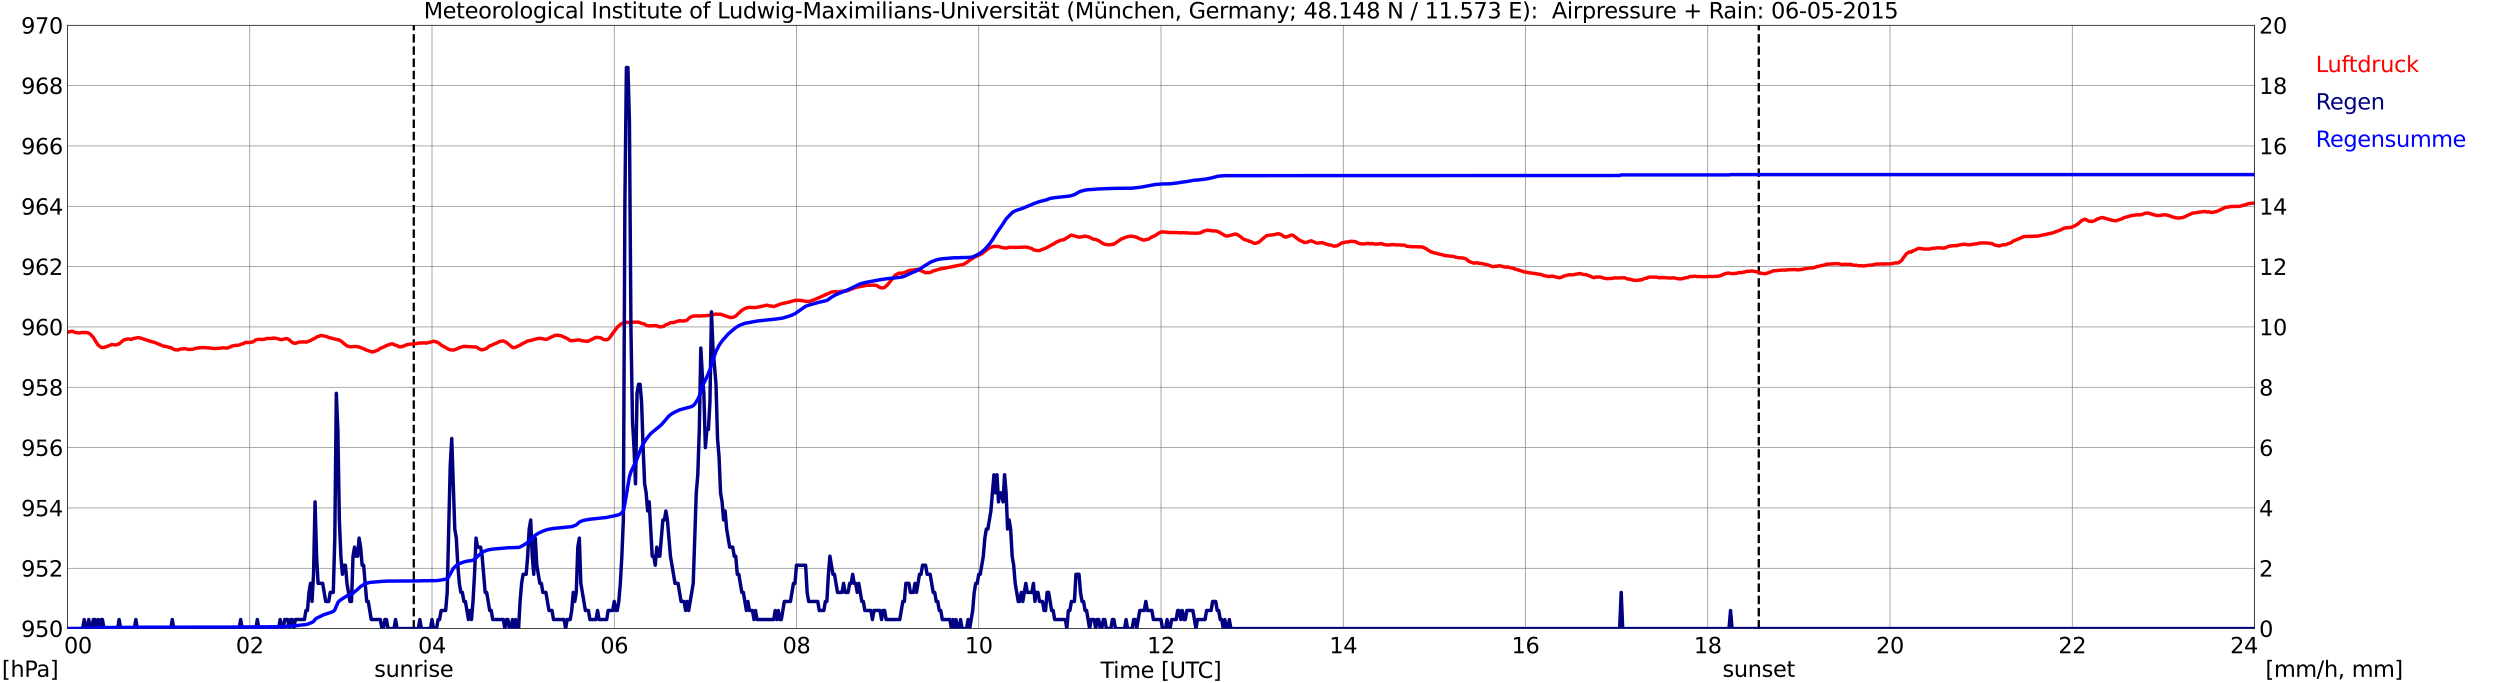 <?xml version="1.0" encoding="utf-8" standalone="no"?>
<!DOCTYPE svg PUBLIC "-//W3C//DTD SVG 1.1//EN"
  "http://www.w3.org/Graphics/SVG/1.1/DTD/svg11.dtd">
<svg xmlns:xlink="http://www.w3.org/1999/xlink" width="1085.4pt" height="296.64pt" viewBox="0 0 1085.4 296.64" xmlns="http://www.w3.org/2000/svg" version="1.1">
 <defs>
  <style type="text/css">*{stroke-linejoin: round; stroke-linecap: butt}</style>
 </defs>
 <g id="figure_1">
  <g id="patch_1">
   <path d="M 0 296.64 
L 1085.4 296.64 
L 1085.4 0 
L 0 0 
z
" style="fill: #ffffff"/>
  </g>
  <g id="axes_1">
   <g id="patch_2">
    <path d="M 29.306 272.909 
L 978.814 272.909 
L 978.814 10.976 
L 29.306 10.976 
z
" style="fill: #ffffff"/>
   </g>
   <g id="patch_3">
    <path d="M 978.814 272.909 
L 978.814 272.909 
L 978.814 10.976 
L 978.814 10.976 
z
" clip-path="url(#p87319e7f84)" style="fill: #d3d3d3; opacity: 0.25; stroke: #d3d3d3; stroke-linejoin: miter"/>
   </g>
   <g id="matplotlib.axis_1">
    <g id="xtick_1">
     <g id="line2d_1">
      <path d="M 29.306 272.909 
L 29.306 10.976 
" clip-path="url(#p87319e7f84)" style="fill: none; stroke: #808080; stroke-width: 0.3; stroke-linecap: square"/>
     </g>
     <g id="line2d_2"/>
     <g id="text_1">
      <!--    00 -->
      <g transform="translate(18.733 283.627) scale(0.095 -0.095)">
       <defs>
        <path id="DejaVuSans-20" transform="scale(0.016)"/>
        <path id="DejaVuSans-30" d="M 2034 4250 
Q 1547 4250 1301 3770 
Q 1056 3291 1056 2328 
Q 1056 1369 1301 889 
Q 1547 409 2034 409 
Q 2525 409 2770 889 
Q 3016 1369 3016 2328 
Q 3016 3291 2770 3770 
Q 2525 4250 2034 4250 
z
M 2034 4750 
Q 2819 4750 3233 4129 
Q 3647 3509 3647 2328 
Q 3647 1150 3233 529 
Q 2819 -91 2034 -91 
Q 1250 -91 836 529 
Q 422 1150 422 2328 
Q 422 3509 836 4129 
Q 1250 4750 2034 4750 
z
" transform="scale(0.016)"/>
       </defs>
       <use xlink:href="#DejaVuSans-20"/>
       <use xlink:href="#DejaVuSans-20" transform="translate(31.787 0)"/>
       <use xlink:href="#DejaVuSans-20" transform="translate(63.574 0)"/>
       <use xlink:href="#DejaVuSans-30" transform="translate(95.361 0)"/>
       <use xlink:href="#DejaVuSans-30" transform="translate(158.984 0)"/>
      </g>
     </g>
    </g>
    <g id="xtick_2">
     <g id="line2d_3">
      <path d="M 108.431 272.909 
L 108.431 10.976 
" clip-path="url(#p87319e7f84)" style="fill: none; stroke: #808080; stroke-width: 0.3; stroke-linecap: square"/>
     </g>
     <g id="line2d_4"/>
     <g id="text_2">
      <!-- 02 -->
      <g transform="translate(102.387 283.627) scale(0.095 -0.095)">
       <defs>
        <path id="DejaVuSans-32" d="M 1228 531 
L 3431 531 
L 3431 0 
L 469 0 
L 469 531 
Q 828 903 1448 1529 
Q 2069 2156 2228 2338 
Q 2531 2678 2651 2914 
Q 2772 3150 2772 3378 
Q 2772 3750 2511 3984 
Q 2250 4219 1831 4219 
Q 1534 4219 1204 4116 
Q 875 4013 500 3803 
L 500 4441 
Q 881 4594 1212 4672 
Q 1544 4750 1819 4750 
Q 2544 4750 2975 4387 
Q 3406 4025 3406 3419 
Q 3406 3131 3298 2873 
Q 3191 2616 2906 2266 
Q 2828 2175 2409 1742 
Q 1991 1309 1228 531 
z
" transform="scale(0.016)"/>
       </defs>
       <use xlink:href="#DejaVuSans-30"/>
       <use xlink:href="#DejaVuSans-32" transform="translate(63.623 0)"/>
      </g>
     </g>
    </g>
    <g id="xtick_3">
     <g id="line2d_5">
      <path d="M 187.557 272.909 
L 187.557 10.976 
" clip-path="url(#p87319e7f84)" style="fill: none; stroke: #808080; stroke-width: 0.3; stroke-linecap: square"/>
     </g>
     <g id="line2d_6"/>
     <g id="text_3">
      <!-- 04 -->
      <g transform="translate(181.513 283.627) scale(0.095 -0.095)">
       <defs>
        <path id="DejaVuSans-34" d="M 2419 4116 
L 825 1625 
L 2419 1625 
L 2419 4116 
z
M 2253 4666 
L 3047 4666 
L 3047 1625 
L 3713 1625 
L 3713 1100 
L 3047 1100 
L 3047 0 
L 2419 0 
L 2419 1100 
L 313 1100 
L 313 1709 
L 2253 4666 
z
" transform="scale(0.016)"/>
       </defs>
       <use xlink:href="#DejaVuSans-30"/>
       <use xlink:href="#DejaVuSans-34" transform="translate(63.623 0)"/>
      </g>
     </g>
    </g>
    <g id="xtick_4">
     <g id="line2d_7">
      <path d="M 266.683 272.909 
L 266.683 10.976 
" clip-path="url(#p87319e7f84)" style="fill: none; stroke: #808080; stroke-width: 0.3; stroke-linecap: square"/>
     </g>
     <g id="line2d_8"/>
     <g id="text_4">
      <!-- 06 -->
      <g transform="translate(260.638 283.627) scale(0.095 -0.095)">
       <defs>
        <path id="DejaVuSans-36" d="M 2113 2584 
Q 1688 2584 1439 2293 
Q 1191 2003 1191 1497 
Q 1191 994 1439 701 
Q 1688 409 2113 409 
Q 2538 409 2786 701 
Q 3034 994 3034 1497 
Q 3034 2003 2786 2293 
Q 2538 2584 2113 2584 
z
M 3366 4563 
L 3366 3988 
Q 3128 4100 2886 4159 
Q 2644 4219 2406 4219 
Q 1781 4219 1451 3797 
Q 1122 3375 1075 2522 
Q 1259 2794 1537 2939 
Q 1816 3084 2150 3084 
Q 2853 3084 3261 2657 
Q 3669 2231 3669 1497 
Q 3669 778 3244 343 
Q 2819 -91 2113 -91 
Q 1303 -91 875 529 
Q 447 1150 447 2328 
Q 447 3434 972 4092 
Q 1497 4750 2381 4750 
Q 2619 4750 2861 4703 
Q 3103 4656 3366 4563 
z
" transform="scale(0.016)"/>
       </defs>
       <use xlink:href="#DejaVuSans-30"/>
       <use xlink:href="#DejaVuSans-36" transform="translate(63.623 0)"/>
      </g>
     </g>
    </g>
    <g id="xtick_5">
     <g id="line2d_9">
      <path d="M 345.808 272.909 
L 345.808 10.976 
" clip-path="url(#p87319e7f84)" style="fill: none; stroke: #808080; stroke-width: 0.3; stroke-linecap: square"/>
     </g>
     <g id="line2d_10"/>
     <g id="text_5">
      <!-- 08 -->
      <g transform="translate(339.764 283.627) scale(0.095 -0.095)">
       <defs>
        <path id="DejaVuSans-38" d="M 2034 2216 
Q 1584 2216 1326 1975 
Q 1069 1734 1069 1313 
Q 1069 891 1326 650 
Q 1584 409 2034 409 
Q 2484 409 2743 651 
Q 3003 894 3003 1313 
Q 3003 1734 2745 1975 
Q 2488 2216 2034 2216 
z
M 1403 2484 
Q 997 2584 770 2862 
Q 544 3141 544 3541 
Q 544 4100 942 4425 
Q 1341 4750 2034 4750 
Q 2731 4750 3128 4425 
Q 3525 4100 3525 3541 
Q 3525 3141 3298 2862 
Q 3072 2584 2669 2484 
Q 3125 2378 3379 2068 
Q 3634 1759 3634 1313 
Q 3634 634 3220 271 
Q 2806 -91 2034 -91 
Q 1263 -91 848 271 
Q 434 634 434 1313 
Q 434 1759 690 2068 
Q 947 2378 1403 2484 
z
M 1172 3481 
Q 1172 3119 1398 2916 
Q 1625 2713 2034 2713 
Q 2441 2713 2670 2916 
Q 2900 3119 2900 3481 
Q 2900 3844 2670 4047 
Q 2441 4250 2034 4250 
Q 1625 4250 1398 4047 
Q 1172 3844 1172 3481 
z
" transform="scale(0.016)"/>
       </defs>
       <use xlink:href="#DejaVuSans-30"/>
       <use xlink:href="#DejaVuSans-38" transform="translate(63.623 0)"/>
      </g>
     </g>
    </g>
    <g id="xtick_6">
     <g id="line2d_11">
      <path d="M 424.934 272.909 
L 424.934 10.976 
" clip-path="url(#p87319e7f84)" style="fill: none; stroke: #808080; stroke-width: 0.3; stroke-linecap: square"/>
     </g>
     <g id="line2d_12"/>
     <g id="text_6">
      <!-- 10 -->
      <g transform="translate(418.89 283.627) scale(0.095 -0.095)">
       <defs>
        <path id="DejaVuSans-31" d="M 794 531 
L 1825 531 
L 1825 4091 
L 703 3866 
L 703 4441 
L 1819 4666 
L 2450 4666 
L 2450 531 
L 3481 531 
L 3481 0 
L 794 0 
L 794 531 
z
" transform="scale(0.016)"/>
       </defs>
       <use xlink:href="#DejaVuSans-31"/>
       <use xlink:href="#DejaVuSans-30" transform="translate(63.623 0)"/>
      </g>
     </g>
    </g>
    <g id="xtick_7">
     <g id="line2d_13">
      <path d="M 504.06 272.909 
L 504.06 10.976 
" clip-path="url(#p87319e7f84)" style="fill: none; stroke: #808080; stroke-width: 0.3; stroke-linecap: square"/>
     </g>
     <g id="line2d_14"/>
     <g id="text_7">
      <!-- 12 -->
      <g transform="translate(498.015 283.627) scale(0.095 -0.095)">
       <use xlink:href="#DejaVuSans-31"/>
       <use xlink:href="#DejaVuSans-32" transform="translate(63.623 0)"/>
      </g>
     </g>
    </g>
    <g id="xtick_8">
     <g id="line2d_15">
      <path d="M 583.185 272.909 
L 583.185 10.976 
" clip-path="url(#p87319e7f84)" style="fill: none; stroke: #808080; stroke-width: 0.3; stroke-linecap: square"/>
     </g>
     <g id="line2d_16"/>
     <g id="text_8">
      <!-- 14 -->
      <g transform="translate(577.141 283.627) scale(0.095 -0.095)">
       <use xlink:href="#DejaVuSans-31"/>
       <use xlink:href="#DejaVuSans-34" transform="translate(63.623 0)"/>
      </g>
     </g>
    </g>
    <g id="xtick_9">
     <g id="line2d_17">
      <path d="M 662.311 272.909 
L 662.311 10.976 
" clip-path="url(#p87319e7f84)" style="fill: none; stroke: #808080; stroke-width: 0.3; stroke-linecap: square"/>
     </g>
     <g id="line2d_18"/>
     <g id="text_9">
      <!-- 16 -->
      <g transform="translate(656.267 283.627) scale(0.095 -0.095)">
       <use xlink:href="#DejaVuSans-31"/>
       <use xlink:href="#DejaVuSans-36" transform="translate(63.623 0)"/>
      </g>
     </g>
    </g>
    <g id="xtick_10">
     <g id="line2d_19">
      <path d="M 741.437 272.909 
L 741.437 10.976 
" clip-path="url(#p87319e7f84)" style="fill: none; stroke: #808080; stroke-width: 0.3; stroke-linecap: square"/>
     </g>
     <g id="line2d_20"/>
     <g id="text_10">
      <!-- 18 -->
      <g transform="translate(735.392 283.627) scale(0.095 -0.095)">
       <use xlink:href="#DejaVuSans-31"/>
       <use xlink:href="#DejaVuSans-38" transform="translate(63.623 0)"/>
      </g>
     </g>
    </g>
    <g id="xtick_11">
     <g id="line2d_21">
      <path d="M 820.562 272.909 
L 820.562 10.976 
" clip-path="url(#p87319e7f84)" style="fill: none; stroke: #808080; stroke-width: 0.3; stroke-linecap: square"/>
     </g>
     <g id="line2d_22"/>
     <g id="text_11">
      <!-- 20 -->
      <g transform="translate(814.518 283.627) scale(0.095 -0.095)">
       <use xlink:href="#DejaVuSans-32"/>
       <use xlink:href="#DejaVuSans-30" transform="translate(63.623 0)"/>
      </g>
     </g>
    </g>
    <g id="xtick_12">
     <g id="line2d_23">
      <path d="M 899.688 272.909 
L 899.688 10.976 
" clip-path="url(#p87319e7f84)" style="fill: none; stroke: #808080; stroke-width: 0.3; stroke-linecap: square"/>
     </g>
     <g id="line2d_24"/>
     <g id="text_12">
      <!-- 22 -->
      <g transform="translate(893.644 283.627) scale(0.095 -0.095)">
       <use xlink:href="#DejaVuSans-32"/>
       <use xlink:href="#DejaVuSans-32" transform="translate(63.623 0)"/>
      </g>
     </g>
    </g>
    <g id="xtick_13">
     <g id="line2d_25">
      <path d="M 978.814 272.909 
L 978.814 10.976 
" clip-path="url(#p87319e7f84)" style="fill: none; stroke: #808080; stroke-width: 0.3; stroke-linecap: square"/>
     </g>
     <g id="line2d_26"/>
     <g id="text_13">
      <!-- 24    -->
      <g transform="translate(968.241 283.627) scale(0.095 -0.095)">
       <use xlink:href="#DejaVuSans-32"/>
       <use xlink:href="#DejaVuSans-34" transform="translate(63.623 0)"/>
       <use xlink:href="#DejaVuSans-20" transform="translate(127.246 0)"/>
       <use xlink:href="#DejaVuSans-20" transform="translate(159.033 0)"/>
       <use xlink:href="#DejaVuSans-20" transform="translate(190.82 0)"/>
      </g>
     </g>
    </g>
    <g id="text_14">
     <!-- Time [UTC] -->
     <g transform="translate(477.806 294.322) scale(0.095 -0.095)">
      <defs>
       <path id="DejaVuSans-54" d="M -19 4666 
L 3928 4666 
L 3928 4134 
L 2272 4134 
L 2272 0 
L 1638 0 
L 1638 4134 
L -19 4134 
L -19 4666 
z
" transform="scale(0.016)"/>
       <path id="DejaVuSans-69" d="M 603 3500 
L 1178 3500 
L 1178 0 
L 603 0 
L 603 3500 
z
M 603 4863 
L 1178 4863 
L 1178 4134 
L 603 4134 
L 603 4863 
z
" transform="scale(0.016)"/>
       <path id="DejaVuSans-6d" d="M 3328 2828 
Q 3544 3216 3844 3400 
Q 4144 3584 4550 3584 
Q 5097 3584 5394 3201 
Q 5691 2819 5691 2113 
L 5691 0 
L 5113 0 
L 5113 2094 
Q 5113 2597 4934 2840 
Q 4756 3084 4391 3084 
Q 3944 3084 3684 2787 
Q 3425 2491 3425 1978 
L 3425 0 
L 2847 0 
L 2847 2094 
Q 2847 2600 2669 2842 
Q 2491 3084 2119 3084 
Q 1678 3084 1418 2786 
Q 1159 2488 1159 1978 
L 1159 0 
L 581 0 
L 581 3500 
L 1159 3500 
L 1159 2956 
Q 1356 3278 1631 3431 
Q 1906 3584 2284 3584 
Q 2666 3584 2933 3390 
Q 3200 3197 3328 2828 
z
" transform="scale(0.016)"/>
       <path id="DejaVuSans-65" d="M 3597 1894 
L 3597 1613 
L 953 1613 
Q 991 1019 1311 708 
Q 1631 397 2203 397 
Q 2534 397 2845 478 
Q 3156 559 3463 722 
L 3463 178 
Q 3153 47 2828 -22 
Q 2503 -91 2169 -91 
Q 1331 -91 842 396 
Q 353 884 353 1716 
Q 353 2575 817 3079 
Q 1281 3584 2069 3584 
Q 2775 3584 3186 3129 
Q 3597 2675 3597 1894 
z
M 3022 2063 
Q 3016 2534 2758 2815 
Q 2500 3097 2075 3097 
Q 1594 3097 1305 2825 
Q 1016 2553 972 2059 
L 3022 2063 
z
" transform="scale(0.016)"/>
       <path id="DejaVuSans-5b" d="M 550 4863 
L 1875 4863 
L 1875 4416 
L 1125 4416 
L 1125 -397 
L 1875 -397 
L 1875 -844 
L 550 -844 
L 550 4863 
z
" transform="scale(0.016)"/>
       <path id="DejaVuSans-55" d="M 556 4666 
L 1191 4666 
L 1191 1831 
Q 1191 1081 1462 751 
Q 1734 422 2344 422 
Q 2950 422 3222 751 
Q 3494 1081 3494 1831 
L 3494 4666 
L 4128 4666 
L 4128 1753 
Q 4128 841 3676 375 
Q 3225 -91 2344 -91 
Q 1459 -91 1007 375 
Q 556 841 556 1753 
L 556 4666 
z
" transform="scale(0.016)"/>
       <path id="DejaVuSans-43" d="M 4122 4306 
L 4122 3641 
Q 3803 3938 3442 4084 
Q 3081 4231 2675 4231 
Q 1875 4231 1450 3742 
Q 1025 3253 1025 2328 
Q 1025 1406 1450 917 
Q 1875 428 2675 428 
Q 3081 428 3442 575 
Q 3803 722 4122 1019 
L 4122 359 
Q 3791 134 3420 21 
Q 3050 -91 2638 -91 
Q 1578 -91 968 557 
Q 359 1206 359 2328 
Q 359 3453 968 4101 
Q 1578 4750 2638 4750 
Q 3056 4750 3426 4639 
Q 3797 4528 4122 4306 
z
" transform="scale(0.016)"/>
       <path id="DejaVuSans-5d" d="M 1947 4863 
L 1947 -844 
L 622 -844 
L 622 -397 
L 1369 -397 
L 1369 4416 
L 622 4416 
L 622 4863 
L 1947 4863 
z
" transform="scale(0.016)"/>
      </defs>
      <use xlink:href="#DejaVuSans-54"/>
      <use xlink:href="#DejaVuSans-69" transform="translate(57.959 0)"/>
      <use xlink:href="#DejaVuSans-6d" transform="translate(85.742 0)"/>
      <use xlink:href="#DejaVuSans-65" transform="translate(183.154 0)"/>
      <use xlink:href="#DejaVuSans-20" transform="translate(244.678 0)"/>
      <use xlink:href="#DejaVuSans-5b" transform="translate(276.465 0)"/>
      <use xlink:href="#DejaVuSans-55" transform="translate(315.479 0)"/>
      <use xlink:href="#DejaVuSans-54" transform="translate(388.672 0)"/>
      <use xlink:href="#DejaVuSans-43" transform="translate(443.881 0)"/>
      <use xlink:href="#DejaVuSans-5d" transform="translate(513.705 0)"/>
     </g>
    </g>
   </g>
   <g id="matplotlib.axis_2">
    <g id="ytick_1">
     <g id="line2d_27">
      <path d="M 29.306 272.909 
L 978.814 272.909 
" clip-path="url(#p87319e7f84)" style="fill: none; stroke: #808080; stroke-width: 0.3; stroke-linecap: square"/>
     </g>
     <g id="line2d_28"/>
     <g id="text_15">
      <!-- 950 -->
      <g transform="translate(9.173 276.518) scale(0.095 -0.095)">
       <defs>
        <path id="DejaVuSans-39" d="M 703 97 
L 703 672 
Q 941 559 1184 500 
Q 1428 441 1663 441 
Q 2288 441 2617 861 
Q 2947 1281 2994 2138 
Q 2813 1869 2534 1725 
Q 2256 1581 1919 1581 
Q 1219 1581 811 2004 
Q 403 2428 403 3163 
Q 403 3881 828 4315 
Q 1253 4750 1959 4750 
Q 2769 4750 3195 4129 
Q 3622 3509 3622 2328 
Q 3622 1225 3098 567 
Q 2575 -91 1691 -91 
Q 1453 -91 1209 -44 
Q 966 3 703 97 
z
M 1959 2075 
Q 2384 2075 2632 2365 
Q 2881 2656 2881 3163 
Q 2881 3666 2632 3958 
Q 2384 4250 1959 4250 
Q 1534 4250 1286 3958 
Q 1038 3666 1038 3163 
Q 1038 2656 1286 2365 
Q 1534 2075 1959 2075 
z
" transform="scale(0.016)"/>
        <path id="DejaVuSans-35" d="M 691 4666 
L 3169 4666 
L 3169 4134 
L 1269 4134 
L 1269 2991 
Q 1406 3038 1543 3061 
Q 1681 3084 1819 3084 
Q 2600 3084 3056 2656 
Q 3513 2228 3513 1497 
Q 3513 744 3044 326 
Q 2575 -91 1722 -91 
Q 1428 -91 1123 -41 
Q 819 9 494 109 
L 494 744 
Q 775 591 1075 516 
Q 1375 441 1709 441 
Q 2250 441 2565 725 
Q 2881 1009 2881 1497 
Q 2881 1984 2565 2268 
Q 2250 2553 1709 2553 
Q 1456 2553 1204 2497 
Q 953 2441 691 2322 
L 691 4666 
z
" transform="scale(0.016)"/>
       </defs>
       <use xlink:href="#DejaVuSans-39"/>
       <use xlink:href="#DejaVuSans-35" transform="translate(63.623 0)"/>
       <use xlink:href="#DejaVuSans-30" transform="translate(127.246 0)"/>
      </g>
     </g>
    </g>
    <g id="ytick_2">
     <g id="line2d_29">
      <path d="M 29.306 246.715 
L 978.814 246.715 
" clip-path="url(#p87319e7f84)" style="fill: none; stroke: #808080; stroke-width: 0.3; stroke-linecap: square"/>
     </g>
     <g id="line2d_30"/>
     <g id="text_16">
      <!-- 952 -->
      <g transform="translate(9.173 250.325) scale(0.095 -0.095)">
       <use xlink:href="#DejaVuSans-39"/>
       <use xlink:href="#DejaVuSans-35" transform="translate(63.623 0)"/>
       <use xlink:href="#DejaVuSans-32" transform="translate(127.246 0)"/>
      </g>
     </g>
    </g>
    <g id="ytick_3">
     <g id="line2d_31">
      <path d="M 29.306 220.522 
L 978.814 220.522 
" clip-path="url(#p87319e7f84)" style="fill: none; stroke: #808080; stroke-width: 0.3; stroke-linecap: square"/>
     </g>
     <g id="line2d_32"/>
     <g id="text_17">
      <!-- 954 -->
      <g transform="translate(9.173 224.131) scale(0.095 -0.095)">
       <use xlink:href="#DejaVuSans-39"/>
       <use xlink:href="#DejaVuSans-35" transform="translate(63.623 0)"/>
       <use xlink:href="#DejaVuSans-34" transform="translate(127.246 0)"/>
      </g>
     </g>
    </g>
    <g id="ytick_4">
     <g id="line2d_33">
      <path d="M 29.306 194.329 
L 978.814 194.329 
" clip-path="url(#p87319e7f84)" style="fill: none; stroke: #808080; stroke-width: 0.3; stroke-linecap: square"/>
     </g>
     <g id="line2d_34"/>
     <g id="text_18">
      <!-- 956 -->
      <g transform="translate(9.173 197.938) scale(0.095 -0.095)">
       <use xlink:href="#DejaVuSans-39"/>
       <use xlink:href="#DejaVuSans-35" transform="translate(63.623 0)"/>
       <use xlink:href="#DejaVuSans-36" transform="translate(127.246 0)"/>
      </g>
     </g>
    </g>
    <g id="ytick_5">
     <g id="line2d_35">
      <path d="M 29.306 168.136 
L 978.814 168.136 
" clip-path="url(#p87319e7f84)" style="fill: none; stroke: #808080; stroke-width: 0.3; stroke-linecap: square"/>
     </g>
     <g id="line2d_36"/>
     <g id="text_19">
      <!-- 958 -->
      <g transform="translate(9.173 171.745) scale(0.095 -0.095)">
       <use xlink:href="#DejaVuSans-39"/>
       <use xlink:href="#DejaVuSans-35" transform="translate(63.623 0)"/>
       <use xlink:href="#DejaVuSans-38" transform="translate(127.246 0)"/>
      </g>
     </g>
    </g>
    <g id="ytick_6">
     <g id="line2d_37">
      <path d="M 29.306 141.942 
L 978.814 141.942 
" clip-path="url(#p87319e7f84)" style="fill: none; stroke: #808080; stroke-width: 0.3; stroke-linecap: square"/>
     </g>
     <g id="line2d_38"/>
     <g id="text_20">
      <!-- 960 -->
      <g transform="translate(9.173 145.551) scale(0.095 -0.095)">
       <use xlink:href="#DejaVuSans-39"/>
       <use xlink:href="#DejaVuSans-36" transform="translate(63.623 0)"/>
       <use xlink:href="#DejaVuSans-30" transform="translate(127.246 0)"/>
      </g>
     </g>
    </g>
    <g id="ytick_7">
     <g id="line2d_39">
      <path d="M 29.306 115.749 
L 978.814 115.749 
" clip-path="url(#p87319e7f84)" style="fill: none; stroke: #808080; stroke-width: 0.3; stroke-linecap: square"/>
     </g>
     <g id="line2d_40"/>
     <g id="text_21">
      <!-- 962 -->
      <g transform="translate(9.173 119.358) scale(0.095 -0.095)">
       <use xlink:href="#DejaVuSans-39"/>
       <use xlink:href="#DejaVuSans-36" transform="translate(63.623 0)"/>
       <use xlink:href="#DejaVuSans-32" transform="translate(127.246 0)"/>
      </g>
     </g>
    </g>
    <g id="ytick_8">
     <g id="line2d_41">
      <path d="M 29.306 89.556 
L 978.814 89.556 
" clip-path="url(#p87319e7f84)" style="fill: none; stroke: #808080; stroke-width: 0.3; stroke-linecap: square"/>
     </g>
     <g id="line2d_42"/>
     <g id="text_22">
      <!-- 964 -->
      <g transform="translate(9.173 93.165) scale(0.095 -0.095)">
       <use xlink:href="#DejaVuSans-39"/>
       <use xlink:href="#DejaVuSans-36" transform="translate(63.623 0)"/>
       <use xlink:href="#DejaVuSans-34" transform="translate(127.246 0)"/>
      </g>
     </g>
    </g>
    <g id="ytick_9">
     <g id="line2d_43">
      <path d="M 29.306 63.362 
L 978.814 63.362 
" clip-path="url(#p87319e7f84)" style="fill: none; stroke: #808080; stroke-width: 0.3; stroke-linecap: square"/>
     </g>
     <g id="line2d_44"/>
     <g id="text_23">
      <!-- 966 -->
      <g transform="translate(9.173 66.972) scale(0.095 -0.095)">
       <use xlink:href="#DejaVuSans-39"/>
       <use xlink:href="#DejaVuSans-36" transform="translate(63.623 0)"/>
       <use xlink:href="#DejaVuSans-36" transform="translate(127.246 0)"/>
      </g>
     </g>
    </g>
    <g id="ytick_10">
     <g id="line2d_45">
      <path d="M 29.306 37.169 
L 978.814 37.169 
" clip-path="url(#p87319e7f84)" style="fill: none; stroke: #808080; stroke-width: 0.3; stroke-linecap: square"/>
     </g>
     <g id="line2d_46"/>
     <g id="text_24">
      <!-- 968 -->
      <g transform="translate(9.173 40.778) scale(0.095 -0.095)">
       <use xlink:href="#DejaVuSans-39"/>
       <use xlink:href="#DejaVuSans-36" transform="translate(63.623 0)"/>
       <use xlink:href="#DejaVuSans-38" transform="translate(127.246 0)"/>
      </g>
     </g>
    </g>
    <g id="ytick_11">
     <g id="line2d_47">
      <path d="M 29.306 10.976 
L 978.814 10.976 
" clip-path="url(#p87319e7f84)" style="fill: none; stroke: #808080; stroke-width: 0.3; stroke-linecap: square"/>
     </g>
     <g id="line2d_48"/>
     <g id="text_25">
      <!-- 970 -->
      <g transform="translate(9.173 14.585) scale(0.095 -0.095)">
       <defs>
        <path id="DejaVuSans-37" d="M 525 4666 
L 3525 4666 
L 3525 4397 
L 1831 0 
L 1172 0 
L 2766 4134 
L 525 4134 
L 525 4666 
z
" transform="scale(0.016)"/>
       </defs>
       <use xlink:href="#DejaVuSans-39"/>
       <use xlink:href="#DejaVuSans-37" transform="translate(63.623 0)"/>
       <use xlink:href="#DejaVuSans-30" transform="translate(127.246 0)"/>
      </g>
     </g>
    </g>
   </g>
   <g id="line2d_49">
    <path d="M 179.645 272.909 
L 179.645 10.976 
" clip-path="url(#p87319e7f84)" style="fill: none; stroke-dasharray: 3.7,1.6; stroke-dashoffset: 0; stroke: #000000"/>
   </g>
   <g id="line2d_50">
    <path d="M 763.592 272.909 
L 763.592 10.976 
" clip-path="url(#p87319e7f84)" style="fill: none; stroke-dasharray: 3.7,1.6; stroke-dashoffset: 0; stroke: #000000"/>
   </g>
   <g id="line2d_51">
    <path d="M 29.306 144.256 
L 29.965 144.038 
L 30.625 144.012 
L 31.284 143.75 
L 32.603 144.352 
L 34.581 144.588 
L 35.24 144.378 
L 35.9 144.326 
L 36.559 144.404 
L 37.218 144.352 
L 37.878 144.431 
L 38.537 144.666 
L 39.197 145.059 
L 40.515 146.5 
L 42.493 149.695 
L 43.812 150.717 
L 44.472 150.9 
L 45.131 150.848 
L 47.109 150.141 
L 48.428 149.617 
L 49.087 149.617 
L 49.747 149.748 
L 50.406 149.722 
L 51.725 149.303 
L 53.703 147.6 
L 55.681 147.102 
L 57 147.39 
L 57.659 147.024 
L 60.297 146.526 
L 60.956 146.84 
L 61.615 146.867 
L 62.275 147.233 
L 62.934 147.338 
L 63.594 147.705 
L 64.253 147.783 
L 64.912 148.124 
L 65.572 148.176 
L 66.231 148.464 
L 66.89 148.569 
L 68.209 149.119 
L 70.187 149.931 
L 70.847 150.219 
L 72.825 150.586 
L 73.484 150.874 
L 74.144 150.927 
L 75.462 151.66 
L 76.122 151.896 
L 77.441 151.922 
L 78.1 151.608 
L 79.419 151.45 
L 80.078 151.346 
L 82.056 151.765 
L 82.716 151.634 
L 83.375 151.686 
L 85.353 151.136 
L 86.013 151.11 
L 86.672 150.953 
L 89.309 150.927 
L 93.266 151.346 
L 95.244 151.188 
L 95.903 151.162 
L 96.563 150.979 
L 98.541 151.136 
L 99.86 150.717 
L 100.519 150.298 
L 102.497 149.905 
L 103.156 149.957 
L 104.475 149.591 
L 105.135 149.276 
L 105.794 149.145 
L 106.453 148.674 
L 107.772 148.726 
L 109.75 148.464 
L 111.069 147.574 
L 112.388 147.286 
L 113.707 147.39 
L 114.366 147.364 
L 116.344 146.893 
L 117.663 147.024 
L 118.322 146.788 
L 119.641 146.867 
L 120.96 147.129 
L 121.619 147.417 
L 122.278 147.469 
L 124.257 146.971 
L 124.916 147.155 
L 125.575 147.548 
L 126.894 148.674 
L 127.553 148.962 
L 128.213 149.067 
L 130.191 148.438 
L 130.85 148.517 
L 132.169 148.412 
L 132.829 148.543 
L 133.488 148.386 
L 134.807 147.81 
L 136.785 146.788 
L 137.444 146.369 
L 139.422 145.635 
L 141.4 146.028 
L 142.06 146.212 
L 142.719 146.526 
L 144.697 146.998 
L 145.357 147.233 
L 146.676 147.495 
L 147.335 147.652 
L 147.994 148.019 
L 149.972 149.643 
L 150.632 150.193 
L 151.951 150.534 
L 152.61 150.56 
L 153.929 150.403 
L 155.247 150.56 
L 155.907 150.638 
L 157.226 151.162 
L 158.544 151.686 
L 159.204 152.053 
L 161.182 152.681 
L 161.841 152.812 
L 163.819 152.105 
L 164.479 151.739 
L 165.138 151.241 
L 166.457 150.691 
L 167.116 150.403 
L 167.776 149.984 
L 169.094 149.617 
L 169.754 149.329 
L 170.413 149.276 
L 171.073 149.617 
L 172.391 150.088 
L 173.051 150.455 
L 173.71 150.612 
L 175.029 150.35 
L 176.348 149.748 
L 177.666 149.46 
L 180.963 149.145 
L 181.623 148.962 
L 184.26 148.857 
L 184.92 148.988 
L 187.557 148.36 
L 188.217 148.176 
L 189.535 148.464 
L 190.195 148.753 
L 190.854 149.198 
L 191.513 149.8 
L 194.81 151.66 
L 195.47 151.87 
L 196.788 152.027 
L 198.767 151.319 
L 199.426 150.953 
L 201.404 150.376 
L 206.679 150.665 
L 208.657 151.739 
L 209.317 151.896 
L 210.635 151.555 
L 211.295 151.215 
L 212.614 150.141 
L 213.273 149.984 
L 214.592 149.303 
L 215.91 148.805 
L 216.57 148.412 
L 217.889 148.045 
L 218.548 148.045 
L 219.867 148.674 
L 222.504 150.848 
L 223.164 150.953 
L 223.823 150.769 
L 225.142 150.141 
L 225.801 149.826 
L 227.12 149.014 
L 227.779 148.753 
L 229.098 148.019 
L 229.757 147.993 
L 230.417 147.731 
L 231.076 147.652 
L 233.054 147.024 
L 233.714 147.024 
L 234.373 146.84 
L 236.351 147.233 
L 237.011 147.338 
L 237.67 147.207 
L 238.989 146.5 
L 240.967 145.609 
L 242.286 145.531 
L 242.945 145.714 
L 243.604 145.766 
L 246.242 146.971 
L 247.561 147.836 
L 248.22 147.941 
L 250.198 147.679 
L 250.858 147.574 
L 251.517 147.6 
L 252.836 147.941 
L 254.814 148.176 
L 255.473 148.071 
L 258.77 146.447 
L 260.748 146.631 
L 262.067 147.417 
L 263.386 147.521 
L 264.045 147.259 
L 264.705 146.578 
L 268.002 142.021 
L 269.98 140.423 
L 271.298 140.083 
L 271.958 139.925 
L 272.617 140.004 
L 275.255 139.873 
L 277.233 139.847 
L 278.552 140.397 
L 279.87 140.711 
L 280.53 141.235 
L 281.849 141.523 
L 282.508 141.366 
L 283.167 141.471 
L 283.827 141.392 
L 285.145 141.392 
L 285.805 141.785 
L 287.124 141.916 
L 288.442 141.549 
L 289.102 140.921 
L 289.761 140.816 
L 291.08 140.161 
L 291.739 140.03 
L 292.399 140.083 
L 293.717 139.585 
L 295.036 139.244 
L 296.355 139.375 
L 297.674 139.244 
L 298.333 138.93 
L 299.652 137.725 
L 300.971 137.227 
L 302.289 137.123 
L 303.608 137.201 
L 304.927 137.123 
L 306.905 137.018 
L 308.224 136.861 
L 310.202 136.442 
L 310.861 136.363 
L 311.521 136.442 
L 312.839 136.415 
L 314.158 136.861 
L 316.796 137.778 
L 317.455 137.882 
L 318.774 137.594 
L 319.433 137.201 
L 320.752 135.944 
L 322.071 134.739 
L 323.39 133.953 
L 324.049 133.691 
L 325.368 133.456 
L 327.346 133.508 
L 328.005 133.534 
L 331.961 132.748 
L 332.621 132.486 
L 333.28 132.565 
L 333.94 132.775 
L 335.258 132.932 
L 335.918 133.063 
L 336.577 132.906 
L 337.236 132.591 
L 337.896 132.434 
L 338.555 132.094 
L 339.874 131.727 
L 340.533 131.648 
L 341.193 131.439 
L 342.512 131.177 
L 345.149 130.391 
L 345.808 130.47 
L 346.468 130.339 
L 349.105 130.653 
L 349.765 130.862 
L 351.083 130.862 
L 351.743 130.784 
L 354.38 129.762 
L 360.974 126.803 
L 362.952 126.619 
L 363.612 126.724 
L 364.271 126.698 
L 365.59 126.436 
L 366.249 126.462 
L 366.909 126.305 
L 367.568 126.331 
L 371.524 124.759 
L 375.481 124.052 
L 376.14 123.869 
L 379.437 123.79 
L 380.756 123.974 
L 381.415 124.471 
L 382.074 124.812 
L 382.734 125.021 
L 383.393 124.969 
L 384.053 124.786 
L 385.371 123.607 
L 388.009 120.307 
L 388.668 119.468 
L 389.987 118.735 
L 390.646 118.552 
L 391.306 118.683 
L 392.624 118.394 
L 393.943 117.818 
L 394.603 117.504 
L 395.921 117.268 
L 397.24 117.085 
L 398.559 116.954 
L 401.196 118.106 
L 401.856 118.447 
L 402.515 118.29 
L 403.175 118.394 
L 404.493 118.054 
L 405.153 117.635 
L 408.45 116.692 
L 410.428 116.378 
L 418.34 114.78 
L 419.659 113.968 
L 421.637 112.527 
L 422.956 111.715 
L 425.593 110.484 
L 426.253 110.144 
L 429.55 107.629 
L 430.209 107.315 
L 431.528 107 
L 433.506 107 
L 434.825 107.446 
L 436.803 107.734 
L 438.122 107.367 
L 440.1 107.393 
L 441.419 107.419 
L 445.375 107.262 
L 446.694 107.524 
L 448.012 107.943 
L 448.672 108.441 
L 449.991 108.755 
L 451.309 108.808 
L 451.969 108.467 
L 453.947 107.76 
L 457.903 105.638 
L 458.563 105.167 
L 460.541 104.276 
L 461.859 104.093 
L 464.497 102.417 
L 465.156 102.076 
L 468.453 102.967 
L 469.772 102.809 
L 470.431 102.6 
L 471.091 102.521 
L 472.409 102.783 
L 473.069 102.993 
L 474.388 103.752 
L 475.706 103.962 
L 477.025 104.512 
L 478.344 105.376 
L 479.003 105.822 
L 479.663 106.057 
L 481.641 106.293 
L 483.619 105.979 
L 486.916 103.726 
L 489.553 102.731 
L 491.532 102.521 
L 493.51 103.019 
L 494.828 103.674 
L 495.488 103.857 
L 496.147 104.198 
L 496.807 104.198 
L 498.785 103.779 
L 499.444 103.255 
L 500.103 102.888 
L 501.422 102.312 
L 502.741 101.447 
L 503.4 101.054 
L 504.06 100.793 
L 504.719 100.662 
L 508.016 100.95 
L 509.335 100.95 
L 511.313 100.976 
L 511.972 101.081 
L 513.291 101.028 
L 514.61 101.107 
L 515.269 101.028 
L 515.929 101.185 
L 517.247 101.212 
L 519.885 101.264 
L 521.204 101.054 
L 521.863 100.766 
L 522.522 100.347 
L 524.501 99.902 
L 525.16 100.112 
L 527.138 100.269 
L 527.797 100.269 
L 528.457 100.4 
L 529.116 100.662 
L 531.754 102.259 
L 532.413 102.469 
L 533.073 102.469 
L 536.369 101.578 
L 537.029 101.788 
L 538.348 102.574 
L 539.666 103.674 
L 540.326 103.988 
L 541.644 104.381 
L 542.304 104.722 
L 542.963 104.826 
L 544.282 105.56 
L 544.941 105.638 
L 546.26 105.298 
L 546.919 104.853 
L 548.238 103.674 
L 549.557 102.574 
L 550.216 102.233 
L 552.854 101.945 
L 554.832 101.5 
L 555.491 101.526 
L 556.81 102.233 
L 557.47 102.757 
L 558.129 102.914 
L 558.788 102.809 
L 560.766 102.024 
L 561.426 102.181 
L 564.063 104.198 
L 564.723 104.591 
L 565.382 104.774 
L 566.042 105.219 
L 567.36 105.272 
L 568.02 104.905 
L 569.338 104.538 
L 570.657 105.114 
L 571.317 105.429 
L 571.976 105.586 
L 573.954 105.324 
L 576.592 106.241 
L 577.91 106.424 
L 579.229 106.896 
L 580.548 106.686 
L 582.526 105.507 
L 584.504 105.062 
L 585.164 105.114 
L 586.482 104.748 
L 588.46 104.905 
L 589.779 105.638 
L 590.439 105.822 
L 592.417 105.9 
L 593.736 105.665 
L 594.395 105.717 
L 595.054 105.9 
L 595.714 105.717 
L 597.032 106.005 
L 599.67 105.795 
L 600.329 105.926 
L 600.989 106.215 
L 602.307 106.372 
L 603.626 106.293 
L 604.286 106.162 
L 606.923 106.372 
L 607.582 106.319 
L 608.242 106.424 
L 609.561 106.398 
L 610.879 106.948 
L 611.539 106.948 
L 612.858 107.131 
L 614.836 107.131 
L 617.473 107.236 
L 618.792 107.786 
L 619.451 108.153 
L 620.111 108.677 
L 621.429 109.41 
L 622.089 109.541 
L 622.748 109.829 
L 623.408 109.908 
L 624.067 110.144 
L 625.386 110.405 
L 627.364 110.956 
L 631.32 111.375 
L 631.98 111.663 
L 633.298 111.899 
L 635.276 112.029 
L 636.595 112.422 
L 637.255 113.077 
L 637.914 113.575 
L 639.892 114.256 
L 641.211 114.073 
L 641.87 114.282 
L 643.189 114.387 
L 645.827 114.989 
L 647.145 115.408 
L 647.805 115.697 
L 648.464 115.723 
L 649.123 115.592 
L 649.783 115.618 
L 650.442 115.435 
L 651.102 115.382 
L 653.739 116.011 
L 654.399 115.88 
L 655.058 115.985 
L 655.717 116.247 
L 657.036 116.43 
L 657.695 116.823 
L 658.355 116.928 
L 659.674 117.399 
L 660.992 117.766 
L 661.652 118.08 
L 662.311 118.106 
L 663.63 118.394 
L 665.608 118.656 
L 668.905 119.154 
L 669.564 119.337 
L 670.224 119.652 
L 671.542 119.861 
L 672.202 120.018 
L 672.861 120.045 
L 673.521 119.861 
L 674.18 119.914 
L 675.499 120.28 
L 676.158 120.359 
L 676.817 120.595 
L 677.477 120.516 
L 678.136 120.28 
L 678.796 119.914 
L 680.774 119.39 
L 681.433 119.285 
L 682.752 119.337 
L 684.071 119.049 
L 686.049 118.761 
L 687.368 119.154 
L 688.686 119.259 
L 690.005 119.809 
L 690.664 119.966 
L 691.324 120.411 
L 691.983 120.516 
L 693.302 120.228 
L 693.961 120.333 
L 694.621 120.228 
L 695.939 120.621 
L 696.599 120.83 
L 697.918 120.988 
L 699.236 120.857 
L 699.896 120.883 
L 700.555 120.699 
L 705.171 120.595 
L 705.83 120.778 
L 706.49 121.092 
L 707.808 121.276 
L 709.127 121.642 
L 711.105 121.747 
L 711.765 121.511 
L 712.424 121.564 
L 714.402 120.778 
L 715.062 120.778 
L 715.721 120.333 
L 718.358 120.307 
L 719.677 120.385 
L 720.337 120.621 
L 721.655 120.516 
L 723.633 120.595 
L 724.293 120.699 
L 724.952 120.647 
L 725.612 120.726 
L 726.271 120.621 
L 726.93 120.647 
L 728.249 121.014 
L 729.568 121.066 
L 730.227 121.04 
L 731.546 120.647 
L 732.865 120.49 
L 733.524 120.097 
L 734.184 120.018 
L 734.843 120.071 
L 735.502 119.914 
L 736.162 119.94 
L 736.821 120.097 
L 738.14 120.045 
L 739.459 120.149 
L 742.096 120.045 
L 742.756 119.992 
L 743.415 120.097 
L 744.734 119.94 
L 745.393 120.018 
L 746.712 119.757 
L 748.031 119.259 
L 748.69 118.918 
L 750.009 118.578 
L 750.668 118.578 
L 751.987 118.814 
L 753.965 118.683 
L 754.624 118.421 
L 755.943 118.342 
L 756.602 118.185 
L 757.262 118.159 
L 758.581 117.766 
L 759.899 117.766 
L 760.559 117.635 
L 763.196 118.106 
L 764.515 118.656 
L 766.493 118.84 
L 768.471 118.133 
L 769.131 117.949 
L 769.79 117.609 
L 771.109 117.504 
L 772.428 117.347 
L 774.406 117.216 
L 775.065 117.321 
L 775.725 117.163 
L 777.043 117.085 
L 779.021 117.032 
L 779.681 117.032 
L 780.34 117.19 
L 782.978 116.875 
L 783.637 116.613 
L 787.593 116.22 
L 788.912 115.697 
L 789.572 115.644 
L 790.89 115.277 
L 791.55 115.225 
L 792.868 114.727 
L 797.484 114.465 
L 798.143 114.492 
L 799.462 114.806 
L 800.122 114.911 
L 800.781 114.701 
L 802.1 114.806 
L 803.419 114.727 
L 804.078 115.016 
L 805.397 115.199 
L 806.056 115.146 
L 806.715 115.382 
L 808.034 115.382 
L 809.353 115.461 
L 810.672 115.225 
L 812.65 115.068 
L 813.969 114.832 
L 814.628 114.596 
L 815.947 114.675 
L 817.265 114.57 
L 817.925 114.701 
L 818.584 114.544 
L 820.562 114.596 
L 823.2 114.099 
L 823.859 114.204 
L 824.519 113.915 
L 825.178 113.444 
L 825.837 112.789 
L 826.497 111.715 
L 827.816 110.065 
L 829.134 109.332 
L 829.794 109.463 
L 830.453 108.912 
L 831.112 108.755 
L 831.772 108.362 
L 833.091 107.812 
L 833.75 107.943 
L 834.409 107.917 
L 835.069 108.153 
L 837.047 108.127 
L 837.706 108.127 
L 839.025 107.812 
L 841.663 107.577 
L 843.641 107.734 
L 844.3 107.655 
L 846.278 106.869 
L 848.916 106.607 
L 849.575 106.686 
L 850.235 106.424 
L 850.894 106.346 
L 851.553 106.136 
L 852.213 106.136 
L 852.872 106.005 
L 854.191 106.241 
L 854.85 106.293 
L 858.806 105.743 
L 859.466 105.507 
L 862.103 105.455 
L 864.741 105.717 
L 866.06 106.398 
L 868.038 106.791 
L 869.357 106.319 
L 870.675 106.267 
L 871.994 105.743 
L 872.653 105.586 
L 873.313 105.245 
L 873.972 104.722 
L 878.588 102.757 
L 879.907 102.626 
L 882.544 102.626 
L 883.863 102.495 
L 884.522 102.547 
L 891.116 101.133 
L 895.072 99.666 
L 895.732 99.195 
L 897.051 98.88 
L 897.71 98.88 
L 898.369 98.749 
L 899.029 98.802 
L 901.007 97.937 
L 902.326 97.099 
L 903.644 95.842 
L 904.963 95.187 
L 905.622 95.318 
L 906.941 96.078 
L 907.601 96.025 
L 908.26 96.183 
L 909.579 95.737 
L 910.238 95.24 
L 912.216 94.532 
L 912.876 94.454 
L 916.832 95.606 
L 918.151 95.816 
L 918.81 95.816 
L 920.788 95.161 
L 921.448 94.899 
L 922.107 94.506 
L 924.085 94.008 
L 925.404 93.589 
L 927.382 93.301 
L 929.36 93.275 
L 930.679 92.856 
L 931.338 92.568 
L 932.657 92.463 
L 934.635 93.118 
L 935.954 93.485 
L 937.273 93.589 
L 939.91 93.223 
L 941.229 93.485 
L 942.548 93.878 
L 943.207 94.218 
L 943.867 94.323 
L 944.526 94.559 
L 945.845 94.69 
L 947.823 94.428 
L 949.142 93.799 
L 951.779 92.594 
L 953.098 92.358 
L 955.076 92.07 
L 956.395 91.939 
L 957.054 91.782 
L 958.373 92.07 
L 959.032 91.965 
L 960.351 92.28 
L 961.67 91.939 
L 962.329 91.861 
L 966.285 90.001 
L 967.604 89.896 
L 968.264 89.687 
L 970.242 89.608 
L 971.561 89.634 
L 972.879 89.451 
L 975.517 88.691 
L 976.176 88.403 
L 978.154 88.202 
L 978.154 88.202 
" clip-path="url(#p87319e7f84)" style="fill: none; stroke: #ff0000; stroke-width: 1.5; stroke-linecap: square"/>
   </g>
   <g id="patch_4">
    <path d="M 29.306 272.909 
L 29.306 10.976 
" style="fill: none; stroke: #000000; stroke-width: 0.3; stroke-linejoin: miter; stroke-linecap: square"/>
   </g>
   <g id="patch_5">
    <path d="M 29.306 272.909 
L 978.814 272.909 
" style="fill: none; stroke: #000000; stroke-width: 0.3; stroke-linejoin: miter; stroke-linecap: square"/>
   </g>
   <g id="patch_6">
    <path d="M 29.306 10.976 
L 978.814 10.976 
" style="fill: none; stroke: #000000; stroke-width: 0.3; stroke-linejoin: miter; stroke-linecap: square"/>
   </g>
   <g id="text_26">
    <!-- sunrise -->
    <g transform="translate(162.48 293.863) scale(0.095 -0.095)">
     <defs>
      <path id="DejaVuSans-73" d="M 2834 3397 
L 2834 2853 
Q 2591 2978 2328 3040 
Q 2066 3103 1784 3103 
Q 1356 3103 1142 2972 
Q 928 2841 928 2578 
Q 928 2378 1081 2264 
Q 1234 2150 1697 2047 
L 1894 2003 
Q 2506 1872 2764 1633 
Q 3022 1394 3022 966 
Q 3022 478 2636 193 
Q 2250 -91 1575 -91 
Q 1294 -91 989 -36 
Q 684 19 347 128 
L 347 722 
Q 666 556 975 473 
Q 1284 391 1588 391 
Q 1994 391 2212 530 
Q 2431 669 2431 922 
Q 2431 1156 2273 1281 
Q 2116 1406 1581 1522 
L 1381 1569 
Q 847 1681 609 1914 
Q 372 2147 372 2553 
Q 372 3047 722 3315 
Q 1072 3584 1716 3584 
Q 2034 3584 2315 3537 
Q 2597 3491 2834 3397 
z
" transform="scale(0.016)"/>
      <path id="DejaVuSans-75" d="M 544 1381 
L 544 3500 
L 1119 3500 
L 1119 1403 
Q 1119 906 1312 657 
Q 1506 409 1894 409 
Q 2359 409 2629 706 
Q 2900 1003 2900 1516 
L 2900 3500 
L 3475 3500 
L 3475 0 
L 2900 0 
L 2900 538 
Q 2691 219 2414 64 
Q 2138 -91 1772 -91 
Q 1169 -91 856 284 
Q 544 659 544 1381 
z
M 1991 3584 
L 1991 3584 
z
" transform="scale(0.016)"/>
      <path id="DejaVuSans-6e" d="M 3513 2113 
L 3513 0 
L 2938 0 
L 2938 2094 
Q 2938 2591 2744 2837 
Q 2550 3084 2163 3084 
Q 1697 3084 1428 2787 
Q 1159 2491 1159 1978 
L 1159 0 
L 581 0 
L 581 3500 
L 1159 3500 
L 1159 2956 
Q 1366 3272 1645 3428 
Q 1925 3584 2291 3584 
Q 2894 3584 3203 3211 
Q 3513 2838 3513 2113 
z
" transform="scale(0.016)"/>
      <path id="DejaVuSans-72" d="M 2631 2963 
Q 2534 3019 2420 3045 
Q 2306 3072 2169 3072 
Q 1681 3072 1420 2755 
Q 1159 2438 1159 1844 
L 1159 0 
L 581 0 
L 581 3500 
L 1159 3500 
L 1159 2956 
Q 1341 3275 1631 3429 
Q 1922 3584 2338 3584 
Q 2397 3584 2469 3576 
Q 2541 3569 2628 3553 
L 2631 2963 
z
" transform="scale(0.016)"/>
     </defs>
     <use xlink:href="#DejaVuSans-73"/>
     <use xlink:href="#DejaVuSans-75" transform="translate(52.1 0)"/>
     <use xlink:href="#DejaVuSans-6e" transform="translate(115.479 0)"/>
     <use xlink:href="#DejaVuSans-72" transform="translate(178.857 0)"/>
     <use xlink:href="#DejaVuSans-69" transform="translate(219.971 0)"/>
     <use xlink:href="#DejaVuSans-73" transform="translate(247.754 0)"/>
     <use xlink:href="#DejaVuSans-65" transform="translate(299.854 0)"/>
    </g>
   </g>
   <g id="text_27">
    <!-- sunset -->
    <g transform="translate(747.838 293.863) scale(0.095 -0.095)">
     <defs>
      <path id="DejaVuSans-74" d="M 1172 4494 
L 1172 3500 
L 2356 3500 
L 2356 3053 
L 1172 3053 
L 1172 1153 
Q 1172 725 1289 603 
Q 1406 481 1766 481 
L 2356 481 
L 2356 0 
L 1766 0 
Q 1100 0 847 248 
Q 594 497 594 1153 
L 594 3053 
L 172 3053 
L 172 3500 
L 594 3500 
L 594 4494 
L 1172 4494 
z
" transform="scale(0.016)"/>
     </defs>
     <use xlink:href="#DejaVuSans-73"/>
     <use xlink:href="#DejaVuSans-75" transform="translate(52.1 0)"/>
     <use xlink:href="#DejaVuSans-6e" transform="translate(115.479 0)"/>
     <use xlink:href="#DejaVuSans-73" transform="translate(178.857 0)"/>
     <use xlink:href="#DejaVuSans-65" transform="translate(230.957 0)"/>
     <use xlink:href="#DejaVuSans-74" transform="translate(292.48 0)"/>
    </g>
   </g>
   <g id="text_28">
    <!-- [hPa] -->
    <g transform="translate(0.821 293.863) scale(0.095 -0.095)">
     <defs>
      <path id="DejaVuSans-68" d="M 3513 2113 
L 3513 0 
L 2938 0 
L 2938 2094 
Q 2938 2591 2744 2837 
Q 2550 3084 2163 3084 
Q 1697 3084 1428 2787 
Q 1159 2491 1159 1978 
L 1159 0 
L 581 0 
L 581 4863 
L 1159 4863 
L 1159 2956 
Q 1366 3272 1645 3428 
Q 1925 3584 2291 3584 
Q 2894 3584 3203 3211 
Q 3513 2838 3513 2113 
z
" transform="scale(0.016)"/>
      <path id="DejaVuSans-50" d="M 1259 4147 
L 1259 2394 
L 2053 2394 
Q 2494 2394 2734 2622 
Q 2975 2850 2975 3272 
Q 2975 3691 2734 3919 
Q 2494 4147 2053 4147 
L 1259 4147 
z
M 628 4666 
L 2053 4666 
Q 2838 4666 3239 4311 
Q 3641 3956 3641 3272 
Q 3641 2581 3239 2228 
Q 2838 1875 2053 1875 
L 1259 1875 
L 1259 0 
L 628 0 
L 628 4666 
z
" transform="scale(0.016)"/>
      <path id="DejaVuSans-61" d="M 2194 1759 
Q 1497 1759 1228 1600 
Q 959 1441 959 1056 
Q 959 750 1161 570 
Q 1363 391 1709 391 
Q 2188 391 2477 730 
Q 2766 1069 2766 1631 
L 2766 1759 
L 2194 1759 
z
M 3341 1997 
L 3341 0 
L 2766 0 
L 2766 531 
Q 2569 213 2275 61 
Q 1981 -91 1556 -91 
Q 1019 -91 701 211 
Q 384 513 384 1019 
Q 384 1609 779 1909 
Q 1175 2209 1959 2209 
L 2766 2209 
L 2766 2266 
Q 2766 2663 2505 2880 
Q 2244 3097 1772 3097 
Q 1472 3097 1187 3025 
Q 903 2953 641 2809 
L 641 3341 
Q 956 3463 1253 3523 
Q 1550 3584 1831 3584 
Q 2591 3584 2966 3190 
Q 3341 2797 3341 1997 
z
" transform="scale(0.016)"/>
     </defs>
     <use xlink:href="#DejaVuSans-5b"/>
     <use xlink:href="#DejaVuSans-68" transform="translate(39.014 0)"/>
     <use xlink:href="#DejaVuSans-50" transform="translate(102.393 0)"/>
     <use xlink:href="#DejaVuSans-61" transform="translate(158.195 0)"/>
     <use xlink:href="#DejaVuSans-5d" transform="translate(219.475 0)"/>
    </g>
   </g>
   <g id="text_29">
    <!-- Luftdruck -->
    <g style="fill: #ff0000" transform="translate(1005.4 31.291) scale(0.095 -0.095)">
     <defs>
      <path id="DejaVuSans-4c" d="M 628 4666 
L 1259 4666 
L 1259 531 
L 3531 531 
L 3531 0 
L 628 0 
L 628 4666 
z
" transform="scale(0.016)"/>
      <path id="DejaVuSans-66" d="M 2375 4863 
L 2375 4384 
L 1825 4384 
Q 1516 4384 1395 4259 
Q 1275 4134 1275 3809 
L 1275 3500 
L 2222 3500 
L 2222 3053 
L 1275 3053 
L 1275 0 
L 697 0 
L 697 3053 
L 147 3053 
L 147 3500 
L 697 3500 
L 697 3744 
Q 697 4328 969 4595 
Q 1241 4863 1831 4863 
L 2375 4863 
z
" transform="scale(0.016)"/>
      <path id="DejaVuSans-64" d="M 2906 2969 
L 2906 4863 
L 3481 4863 
L 3481 0 
L 2906 0 
L 2906 525 
Q 2725 213 2448 61 
Q 2172 -91 1784 -91 
Q 1150 -91 751 415 
Q 353 922 353 1747 
Q 353 2572 751 3078 
Q 1150 3584 1784 3584 
Q 2172 3584 2448 3432 
Q 2725 3281 2906 2969 
z
M 947 1747 
Q 947 1113 1208 752 
Q 1469 391 1925 391 
Q 2381 391 2643 752 
Q 2906 1113 2906 1747 
Q 2906 2381 2643 2742 
Q 2381 3103 1925 3103 
Q 1469 3103 1208 2742 
Q 947 2381 947 1747 
z
" transform="scale(0.016)"/>
      <path id="DejaVuSans-63" d="M 3122 3366 
L 3122 2828 
Q 2878 2963 2633 3030 
Q 2388 3097 2138 3097 
Q 1578 3097 1268 2742 
Q 959 2388 959 1747 
Q 959 1106 1268 751 
Q 1578 397 2138 397 
Q 2388 397 2633 464 
Q 2878 531 3122 666 
L 3122 134 
Q 2881 22 2623 -34 
Q 2366 -91 2075 -91 
Q 1284 -91 818 406 
Q 353 903 353 1747 
Q 353 2603 823 3093 
Q 1294 3584 2113 3584 
Q 2378 3584 2631 3529 
Q 2884 3475 3122 3366 
z
" transform="scale(0.016)"/>
      <path id="DejaVuSans-6b" d="M 581 4863 
L 1159 4863 
L 1159 1991 
L 2875 3500 
L 3609 3500 
L 1753 1863 
L 3688 0 
L 2938 0 
L 1159 1709 
L 1159 0 
L 581 0 
L 581 4863 
z
" transform="scale(0.016)"/>
     </defs>
     <use xlink:href="#DejaVuSans-4c"/>
     <use xlink:href="#DejaVuSans-75" transform="translate(53.963 0)"/>
     <use xlink:href="#DejaVuSans-66" transform="translate(117.342 0)"/>
     <use xlink:href="#DejaVuSans-74" transform="translate(150.797 0)"/>
     <use xlink:href="#DejaVuSans-64" transform="translate(190.006 0)"/>
     <use xlink:href="#DejaVuSans-72" transform="translate(253.482 0)"/>
     <use xlink:href="#DejaVuSans-75" transform="translate(294.596 0)"/>
     <use xlink:href="#DejaVuSans-63" transform="translate(357.975 0)"/>
     <use xlink:href="#DejaVuSans-6b" transform="translate(412.955 0)"/>
    </g>
   </g>
   <g id="text_30">
    <!-- Regen -->
    <g style="fill: #000080" transform="translate(1005.4 47.531) scale(0.095 -0.095)">
     <defs>
      <path id="DejaVuSans-52" d="M 2841 2188 
Q 3044 2119 3236 1894 
Q 3428 1669 3622 1275 
L 4263 0 
L 3584 0 
L 2988 1197 
Q 2756 1666 2539 1819 
Q 2322 1972 1947 1972 
L 1259 1972 
L 1259 0 
L 628 0 
L 628 4666 
L 2053 4666 
Q 2853 4666 3247 4331 
Q 3641 3997 3641 3322 
Q 3641 2881 3436 2590 
Q 3231 2300 2841 2188 
z
M 1259 4147 
L 1259 2491 
L 2053 2491 
Q 2509 2491 2742 2702 
Q 2975 2913 2975 3322 
Q 2975 3731 2742 3939 
Q 2509 4147 2053 4147 
L 1259 4147 
z
" transform="scale(0.016)"/>
      <path id="DejaVuSans-67" d="M 2906 1791 
Q 2906 2416 2648 2759 
Q 2391 3103 1925 3103 
Q 1463 3103 1205 2759 
Q 947 2416 947 1791 
Q 947 1169 1205 825 
Q 1463 481 1925 481 
Q 2391 481 2648 825 
Q 2906 1169 2906 1791 
z
M 3481 434 
Q 3481 -459 3084 -895 
Q 2688 -1331 1869 -1331 
Q 1566 -1331 1297 -1286 
Q 1028 -1241 775 -1147 
L 775 -588 
Q 1028 -725 1275 -790 
Q 1522 -856 1778 -856 
Q 2344 -856 2625 -561 
Q 2906 -266 2906 331 
L 2906 616 
Q 2728 306 2450 153 
Q 2172 0 1784 0 
Q 1141 0 747 490 
Q 353 981 353 1791 
Q 353 2603 747 3093 
Q 1141 3584 1784 3584 
Q 2172 3584 2450 3431 
Q 2728 3278 2906 2969 
L 2906 3500 
L 3481 3500 
L 3481 434 
z
" transform="scale(0.016)"/>
     </defs>
     <use xlink:href="#DejaVuSans-52"/>
     <use xlink:href="#DejaVuSans-65" transform="translate(64.982 0)"/>
     <use xlink:href="#DejaVuSans-67" transform="translate(126.506 0)"/>
     <use xlink:href="#DejaVuSans-65" transform="translate(189.982 0)"/>
     <use xlink:href="#DejaVuSans-6e" transform="translate(251.506 0)"/>
    </g>
   </g>
   <g id="text_31">
    <!-- Regensumme -->
    <g style="fill: #0000ff" transform="translate(1005.4 63.771) scale(0.095 -0.095)">
     <use xlink:href="#DejaVuSans-52"/>
     <use xlink:href="#DejaVuSans-65" transform="translate(64.982 0)"/>
     <use xlink:href="#DejaVuSans-67" transform="translate(126.506 0)"/>
     <use xlink:href="#DejaVuSans-65" transform="translate(189.982 0)"/>
     <use xlink:href="#DejaVuSans-6e" transform="translate(251.506 0)"/>
     <use xlink:href="#DejaVuSans-73" transform="translate(314.885 0)"/>
     <use xlink:href="#DejaVuSans-75" transform="translate(366.984 0)"/>
     <use xlink:href="#DejaVuSans-6d" transform="translate(430.363 0)"/>
     <use xlink:href="#DejaVuSans-6d" transform="translate(527.775 0)"/>
     <use xlink:href="#DejaVuSans-65" transform="translate(625.188 0)"/>
    </g>
   </g>
   <g id="text_32">
    <!-- Meteorological Institute of Ludwig-Maximilians-Universität (München, Germany; 48.148 N / 11.573 E):  Airpressure + Rain: 06-05-2015 -->
    <g transform="translate(183.991 7.976) scale(0.095 -0.095)">
     <defs>
      <path id="DejaVuSans-4d" d="M 628 4666 
L 1569 4666 
L 2759 1491 
L 3956 4666 
L 4897 4666 
L 4897 0 
L 4281 0 
L 4281 4097 
L 3078 897 
L 2444 897 
L 1241 4097 
L 1241 0 
L 628 0 
L 628 4666 
z
" transform="scale(0.016)"/>
      <path id="DejaVuSans-6f" d="M 1959 3097 
Q 1497 3097 1228 2736 
Q 959 2375 959 1747 
Q 959 1119 1226 758 
Q 1494 397 1959 397 
Q 2419 397 2687 759 
Q 2956 1122 2956 1747 
Q 2956 2369 2687 2733 
Q 2419 3097 1959 3097 
z
M 1959 3584 
Q 2709 3584 3137 3096 
Q 3566 2609 3566 1747 
Q 3566 888 3137 398 
Q 2709 -91 1959 -91 
Q 1206 -91 779 398 
Q 353 888 353 1747 
Q 353 2609 779 3096 
Q 1206 3584 1959 3584 
z
" transform="scale(0.016)"/>
      <path id="DejaVuSans-6c" d="M 603 4863 
L 1178 4863 
L 1178 0 
L 603 0 
L 603 4863 
z
" transform="scale(0.016)"/>
      <path id="DejaVuSans-49" d="M 628 4666 
L 1259 4666 
L 1259 0 
L 628 0 
L 628 4666 
z
" transform="scale(0.016)"/>
      <path id="DejaVuSans-77" d="M 269 3500 
L 844 3500 
L 1563 769 
L 2278 3500 
L 2956 3500 
L 3675 769 
L 4391 3500 
L 4966 3500 
L 4050 0 
L 3372 0 
L 2619 2869 
L 1863 0 
L 1184 0 
L 269 3500 
z
" transform="scale(0.016)"/>
      <path id="DejaVuSans-2d" d="M 313 2009 
L 1997 2009 
L 1997 1497 
L 313 1497 
L 313 2009 
z
" transform="scale(0.016)"/>
      <path id="DejaVuSans-78" d="M 3513 3500 
L 2247 1797 
L 3578 0 
L 2900 0 
L 1881 1375 
L 863 0 
L 184 0 
L 1544 1831 
L 300 3500 
L 978 3500 
L 1906 2253 
L 2834 3500 
L 3513 3500 
z
" transform="scale(0.016)"/>
      <path id="DejaVuSans-76" d="M 191 3500 
L 800 3500 
L 1894 563 
L 2988 3500 
L 3597 3500 
L 2284 0 
L 1503 0 
L 191 3500 
z
" transform="scale(0.016)"/>
      <path id="DejaVuSans-e4" d="M 2194 1759 
Q 1497 1759 1228 1600 
Q 959 1441 959 1056 
Q 959 750 1161 570 
Q 1363 391 1709 391 
Q 2188 391 2477 730 
Q 2766 1069 2766 1631 
L 2766 1759 
L 2194 1759 
z
M 3341 1997 
L 3341 0 
L 2766 0 
L 2766 531 
Q 2569 213 2275 61 
Q 1981 -91 1556 -91 
Q 1019 -91 701 211 
Q 384 513 384 1019 
Q 384 1609 779 1909 
Q 1175 2209 1959 2209 
L 2766 2209 
L 2766 2266 
Q 2766 2663 2505 2880 
Q 2244 3097 1772 3097 
Q 1472 3097 1187 3025 
Q 903 2953 641 2809 
L 641 3341 
Q 956 3463 1253 3523 
Q 1550 3584 1831 3584 
Q 2591 3584 2966 3190 
Q 3341 2797 3341 1997 
z
M 2150 4850 
L 2784 4850 
L 2784 4219 
L 2150 4219 
L 2150 4850 
z
M 928 4850 
L 1562 4850 
L 1562 4219 
L 928 4219 
L 928 4850 
z
" transform="scale(0.016)"/>
      <path id="DejaVuSans-28" d="M 1984 4856 
Q 1566 4138 1362 3434 
Q 1159 2731 1159 2009 
Q 1159 1288 1364 580 
Q 1569 -128 1984 -844 
L 1484 -844 
Q 1016 -109 783 600 
Q 550 1309 550 2009 
Q 550 2706 781 3412 
Q 1013 4119 1484 4856 
L 1984 4856 
z
" transform="scale(0.016)"/>
      <path id="DejaVuSans-fc" d="M 544 1381 
L 544 3500 
L 1119 3500 
L 1119 1403 
Q 1119 906 1312 657 
Q 1506 409 1894 409 
Q 2359 409 2629 706 
Q 2900 1003 2900 1516 
L 2900 3500 
L 3475 3500 
L 3475 0 
L 2900 0 
L 2900 538 
Q 2691 219 2414 64 
Q 2138 -91 1772 -91 
Q 1169 -91 856 284 
Q 544 659 544 1381 
z
M 1991 3584 
L 1991 3584 
z
M 2278 4850 
L 2912 4850 
L 2912 4219 
L 2278 4219 
L 2278 4850 
z
M 1056 4850 
L 1690 4850 
L 1690 4219 
L 1056 4219 
L 1056 4850 
z
" transform="scale(0.016)"/>
      <path id="DejaVuSans-2c" d="M 750 794 
L 1409 794 
L 1409 256 
L 897 -744 
L 494 -744 
L 750 256 
L 750 794 
z
" transform="scale(0.016)"/>
      <path id="DejaVuSans-47" d="M 3809 666 
L 3809 1919 
L 2778 1919 
L 2778 2438 
L 4434 2438 
L 4434 434 
Q 4069 175 3628 42 
Q 3188 -91 2688 -91 
Q 1594 -91 976 548 
Q 359 1188 359 2328 
Q 359 3472 976 4111 
Q 1594 4750 2688 4750 
Q 3144 4750 3555 4637 
Q 3966 4525 4313 4306 
L 4313 3634 
Q 3963 3931 3569 4081 
Q 3175 4231 2741 4231 
Q 1884 4231 1454 3753 
Q 1025 3275 1025 2328 
Q 1025 1384 1454 906 
Q 1884 428 2741 428 
Q 3075 428 3337 486 
Q 3600 544 3809 666 
z
" transform="scale(0.016)"/>
      <path id="DejaVuSans-79" d="M 2059 -325 
Q 1816 -950 1584 -1140 
Q 1353 -1331 966 -1331 
L 506 -1331 
L 506 -850 
L 844 -850 
Q 1081 -850 1212 -737 
Q 1344 -625 1503 -206 
L 1606 56 
L 191 3500 
L 800 3500 
L 1894 763 
L 2988 3500 
L 3597 3500 
L 2059 -325 
z
" transform="scale(0.016)"/>
      <path id="DejaVuSans-3b" d="M 750 3309 
L 1409 3309 
L 1409 2516 
L 750 2516 
L 750 3309 
z
M 750 794 
L 1409 794 
L 1409 256 
L 897 -744 
L 494 -744 
L 750 256 
L 750 794 
z
" transform="scale(0.016)"/>
      <path id="DejaVuSans-2e" d="M 684 794 
L 1344 794 
L 1344 0 
L 684 0 
L 684 794 
z
" transform="scale(0.016)"/>
      <path id="DejaVuSans-4e" d="M 628 4666 
L 1478 4666 
L 3547 763 
L 3547 4666 
L 4159 4666 
L 4159 0 
L 3309 0 
L 1241 3903 
L 1241 0 
L 628 0 
L 628 4666 
z
" transform="scale(0.016)"/>
      <path id="DejaVuSans-2f" d="M 1625 4666 
L 2156 4666 
L 531 -594 
L 0 -594 
L 1625 4666 
z
" transform="scale(0.016)"/>
      <path id="DejaVuSans-33" d="M 2597 2516 
Q 3050 2419 3304 2112 
Q 3559 1806 3559 1356 
Q 3559 666 3084 287 
Q 2609 -91 1734 -91 
Q 1441 -91 1130 -33 
Q 819 25 488 141 
L 488 750 
Q 750 597 1062 519 
Q 1375 441 1716 441 
Q 2309 441 2620 675 
Q 2931 909 2931 1356 
Q 2931 1769 2642 2001 
Q 2353 2234 1838 2234 
L 1294 2234 
L 1294 2753 
L 1863 2753 
Q 2328 2753 2575 2939 
Q 2822 3125 2822 3475 
Q 2822 3834 2567 4026 
Q 2313 4219 1838 4219 
Q 1578 4219 1281 4162 
Q 984 4106 628 3988 
L 628 4550 
Q 988 4650 1302 4700 
Q 1616 4750 1894 4750 
Q 2613 4750 3031 4423 
Q 3450 4097 3450 3541 
Q 3450 3153 3228 2886 
Q 3006 2619 2597 2516 
z
" transform="scale(0.016)"/>
      <path id="DejaVuSans-45" d="M 628 4666 
L 3578 4666 
L 3578 4134 
L 1259 4134 
L 1259 2753 
L 3481 2753 
L 3481 2222 
L 1259 2222 
L 1259 531 
L 3634 531 
L 3634 0 
L 628 0 
L 628 4666 
z
" transform="scale(0.016)"/>
      <path id="DejaVuSans-29" d="M 513 4856 
L 1013 4856 
Q 1481 4119 1714 3412 
Q 1947 2706 1947 2009 
Q 1947 1309 1714 600 
Q 1481 -109 1013 -844 
L 513 -844 
Q 928 -128 1133 580 
Q 1338 1288 1338 2009 
Q 1338 2731 1133 3434 
Q 928 4138 513 4856 
z
" transform="scale(0.016)"/>
      <path id="DejaVuSans-3a" d="M 750 794 
L 1409 794 
L 1409 0 
L 750 0 
L 750 794 
z
M 750 3309 
L 1409 3309 
L 1409 2516 
L 750 2516 
L 750 3309 
z
" transform="scale(0.016)"/>
      <path id="DejaVuSans-41" d="M 2188 4044 
L 1331 1722 
L 3047 1722 
L 2188 4044 
z
M 1831 4666 
L 2547 4666 
L 4325 0 
L 3669 0 
L 3244 1197 
L 1141 1197 
L 716 0 
L 50 0 
L 1831 4666 
z
" transform="scale(0.016)"/>
      <path id="DejaVuSans-70" d="M 1159 525 
L 1159 -1331 
L 581 -1331 
L 581 3500 
L 1159 3500 
L 1159 2969 
Q 1341 3281 1617 3432 
Q 1894 3584 2278 3584 
Q 2916 3584 3314 3078 
Q 3713 2572 3713 1747 
Q 3713 922 3314 415 
Q 2916 -91 2278 -91 
Q 1894 -91 1617 61 
Q 1341 213 1159 525 
z
M 3116 1747 
Q 3116 2381 2855 2742 
Q 2594 3103 2138 3103 
Q 1681 3103 1420 2742 
Q 1159 2381 1159 1747 
Q 1159 1113 1420 752 
Q 1681 391 2138 391 
Q 2594 391 2855 752 
Q 3116 1113 3116 1747 
z
" transform="scale(0.016)"/>
      <path id="DejaVuSans-2b" d="M 2944 4013 
L 2944 2272 
L 4684 2272 
L 4684 1741 
L 2944 1741 
L 2944 0 
L 2419 0 
L 2419 1741 
L 678 1741 
L 678 2272 
L 2419 2272 
L 2419 4013 
L 2944 4013 
z
" transform="scale(0.016)"/>
     </defs>
     <use xlink:href="#DejaVuSans-4d"/>
     <use xlink:href="#DejaVuSans-65" transform="translate(86.279 0)"/>
     <use xlink:href="#DejaVuSans-74" transform="translate(147.803 0)"/>
     <use xlink:href="#DejaVuSans-65" transform="translate(187.012 0)"/>
     <use xlink:href="#DejaVuSans-6f" transform="translate(248.535 0)"/>
     <use xlink:href="#DejaVuSans-72" transform="translate(309.717 0)"/>
     <use xlink:href="#DejaVuSans-6f" transform="translate(348.58 0)"/>
     <use xlink:href="#DejaVuSans-6c" transform="translate(409.762 0)"/>
     <use xlink:href="#DejaVuSans-6f" transform="translate(437.545 0)"/>
     <use xlink:href="#DejaVuSans-67" transform="translate(498.727 0)"/>
     <use xlink:href="#DejaVuSans-69" transform="translate(562.203 0)"/>
     <use xlink:href="#DejaVuSans-63" transform="translate(589.986 0)"/>
     <use xlink:href="#DejaVuSans-61" transform="translate(644.967 0)"/>
     <use xlink:href="#DejaVuSans-6c" transform="translate(706.246 0)"/>
     <use xlink:href="#DejaVuSans-20" transform="translate(734.029 0)"/>
     <use xlink:href="#DejaVuSans-49" transform="translate(765.816 0)"/>
     <use xlink:href="#DejaVuSans-6e" transform="translate(795.309 0)"/>
     <use xlink:href="#DejaVuSans-73" transform="translate(858.688 0)"/>
     <use xlink:href="#DejaVuSans-74" transform="translate(910.787 0)"/>
     <use xlink:href="#DejaVuSans-69" transform="translate(949.996 0)"/>
     <use xlink:href="#DejaVuSans-74" transform="translate(977.779 0)"/>
     <use xlink:href="#DejaVuSans-75" transform="translate(1016.988 0)"/>
     <use xlink:href="#DejaVuSans-74" transform="translate(1080.367 0)"/>
     <use xlink:href="#DejaVuSans-65" transform="translate(1119.576 0)"/>
     <use xlink:href="#DejaVuSans-20" transform="translate(1181.1 0)"/>
     <use xlink:href="#DejaVuSans-6f" transform="translate(1212.887 0)"/>
     <use xlink:href="#DejaVuSans-66" transform="translate(1274.068 0)"/>
     <use xlink:href="#DejaVuSans-20" transform="translate(1309.273 0)"/>
     <use xlink:href="#DejaVuSans-4c" transform="translate(1341.061 0)"/>
     <use xlink:href="#DejaVuSans-75" transform="translate(1395.023 0)"/>
     <use xlink:href="#DejaVuSans-64" transform="translate(1458.402 0)"/>
     <use xlink:href="#DejaVuSans-77" transform="translate(1521.879 0)"/>
     <use xlink:href="#DejaVuSans-69" transform="translate(1603.666 0)"/>
     <use xlink:href="#DejaVuSans-67" transform="translate(1631.449 0)"/>
     <use xlink:href="#DejaVuSans-2d" transform="translate(1694.926 0)"/>
     <use xlink:href="#DejaVuSans-4d" transform="translate(1731.01 0)"/>
     <use xlink:href="#DejaVuSans-61" transform="translate(1817.289 0)"/>
     <use xlink:href="#DejaVuSans-78" transform="translate(1878.568 0)"/>
     <use xlink:href="#DejaVuSans-69" transform="translate(1937.748 0)"/>
     <use xlink:href="#DejaVuSans-6d" transform="translate(1965.531 0)"/>
     <use xlink:href="#DejaVuSans-69" transform="translate(2062.943 0)"/>
     <use xlink:href="#DejaVuSans-6c" transform="translate(2090.727 0)"/>
     <use xlink:href="#DejaVuSans-69" transform="translate(2118.51 0)"/>
     <use xlink:href="#DejaVuSans-61" transform="translate(2146.293 0)"/>
     <use xlink:href="#DejaVuSans-6e" transform="translate(2207.572 0)"/>
     <use xlink:href="#DejaVuSans-73" transform="translate(2270.951 0)"/>
     <use xlink:href="#DejaVuSans-2d" transform="translate(2323.051 0)"/>
     <use xlink:href="#DejaVuSans-55" transform="translate(2359.135 0)"/>
     <use xlink:href="#DejaVuSans-6e" transform="translate(2432.328 0)"/>
     <use xlink:href="#DejaVuSans-69" transform="translate(2495.707 0)"/>
     <use xlink:href="#DejaVuSans-76" transform="translate(2523.49 0)"/>
     <use xlink:href="#DejaVuSans-65" transform="translate(2582.67 0)"/>
     <use xlink:href="#DejaVuSans-72" transform="translate(2644.193 0)"/>
     <use xlink:href="#DejaVuSans-73" transform="translate(2685.307 0)"/>
     <use xlink:href="#DejaVuSans-69" transform="translate(2737.406 0)"/>
     <use xlink:href="#DejaVuSans-74" transform="translate(2765.189 0)"/>
     <use xlink:href="#DejaVuSans-e4" transform="translate(2804.398 0)"/>
     <use xlink:href="#DejaVuSans-74" transform="translate(2865.678 0)"/>
     <use xlink:href="#DejaVuSans-20" transform="translate(2904.887 0)"/>
     <use xlink:href="#DejaVuSans-28" transform="translate(2936.674 0)"/>
     <use xlink:href="#DejaVuSans-4d" transform="translate(2975.688 0)"/>
     <use xlink:href="#DejaVuSans-fc" transform="translate(3061.967 0)"/>
     <use xlink:href="#DejaVuSans-6e" transform="translate(3125.346 0)"/>
     <use xlink:href="#DejaVuSans-63" transform="translate(3188.725 0)"/>
     <use xlink:href="#DejaVuSans-68" transform="translate(3243.705 0)"/>
     <use xlink:href="#DejaVuSans-65" transform="translate(3307.084 0)"/>
     <use xlink:href="#DejaVuSans-6e" transform="translate(3368.607 0)"/>
     <use xlink:href="#DejaVuSans-2c" transform="translate(3431.986 0)"/>
     <use xlink:href="#DejaVuSans-20" transform="translate(3463.773 0)"/>
     <use xlink:href="#DejaVuSans-47" transform="translate(3495.561 0)"/>
     <use xlink:href="#DejaVuSans-65" transform="translate(3573.051 0)"/>
     <use xlink:href="#DejaVuSans-72" transform="translate(3634.574 0)"/>
     <use xlink:href="#DejaVuSans-6d" transform="translate(3673.938 0)"/>
     <use xlink:href="#DejaVuSans-61" transform="translate(3771.35 0)"/>
     <use xlink:href="#DejaVuSans-6e" transform="translate(3832.629 0)"/>
     <use xlink:href="#DejaVuSans-79" transform="translate(3896.008 0)"/>
     <use xlink:href="#DejaVuSans-3b" transform="translate(3955.188 0)"/>
     <use xlink:href="#DejaVuSans-20" transform="translate(3988.879 0)"/>
     <use xlink:href="#DejaVuSans-34" transform="translate(4020.666 0)"/>
     <use xlink:href="#DejaVuSans-38" transform="translate(4084.289 0)"/>
     <use xlink:href="#DejaVuSans-2e" transform="translate(4147.912 0)"/>
     <use xlink:href="#DejaVuSans-31" transform="translate(4179.699 0)"/>
     <use xlink:href="#DejaVuSans-34" transform="translate(4243.322 0)"/>
     <use xlink:href="#DejaVuSans-38" transform="translate(4306.945 0)"/>
     <use xlink:href="#DejaVuSans-20" transform="translate(4370.568 0)"/>
     <use xlink:href="#DejaVuSans-4e" transform="translate(4402.355 0)"/>
     <use xlink:href="#DejaVuSans-20" transform="translate(4477.16 0)"/>
     <use xlink:href="#DejaVuSans-2f" transform="translate(4508.947 0)"/>
     <use xlink:href="#DejaVuSans-20" transform="translate(4542.639 0)"/>
     <use xlink:href="#DejaVuSans-31" transform="translate(4574.426 0)"/>
     <use xlink:href="#DejaVuSans-31" transform="translate(4638.049 0)"/>
     <use xlink:href="#DejaVuSans-2e" transform="translate(4701.672 0)"/>
     <use xlink:href="#DejaVuSans-35" transform="translate(4733.459 0)"/>
     <use xlink:href="#DejaVuSans-37" transform="translate(4797.082 0)"/>
     <use xlink:href="#DejaVuSans-33" transform="translate(4860.705 0)"/>
     <use xlink:href="#DejaVuSans-20" transform="translate(4924.328 0)"/>
     <use xlink:href="#DejaVuSans-45" transform="translate(4956.115 0)"/>
     <use xlink:href="#DejaVuSans-29" transform="translate(5019.299 0)"/>
     <use xlink:href="#DejaVuSans-3a" transform="translate(5058.312 0)"/>
     <use xlink:href="#DejaVuSans-20" transform="translate(5092.004 0)"/>
     <use xlink:href="#DejaVuSans-20" transform="translate(5123.791 0)"/>
     <use xlink:href="#DejaVuSans-41" transform="translate(5155.578 0)"/>
     <use xlink:href="#DejaVuSans-69" transform="translate(5223.986 0)"/>
     <use xlink:href="#DejaVuSans-72" transform="translate(5251.77 0)"/>
     <use xlink:href="#DejaVuSans-70" transform="translate(5292.883 0)"/>
     <use xlink:href="#DejaVuSans-72" transform="translate(5356.359 0)"/>
     <use xlink:href="#DejaVuSans-65" transform="translate(5395.223 0)"/>
     <use xlink:href="#DejaVuSans-73" transform="translate(5456.746 0)"/>
     <use xlink:href="#DejaVuSans-73" transform="translate(5508.846 0)"/>
     <use xlink:href="#DejaVuSans-75" transform="translate(5560.945 0)"/>
     <use xlink:href="#DejaVuSans-72" transform="translate(5624.324 0)"/>
     <use xlink:href="#DejaVuSans-65" transform="translate(5663.188 0)"/>
     <use xlink:href="#DejaVuSans-20" transform="translate(5724.711 0)"/>
     <use xlink:href="#DejaVuSans-2b" transform="translate(5756.498 0)"/>
     <use xlink:href="#DejaVuSans-20" transform="translate(5840.287 0)"/>
     <use xlink:href="#DejaVuSans-52" transform="translate(5872.074 0)"/>
     <use xlink:href="#DejaVuSans-61" transform="translate(5939.307 0)"/>
     <use xlink:href="#DejaVuSans-69" transform="translate(6000.586 0)"/>
     <use xlink:href="#DejaVuSans-6e" transform="translate(6028.369 0)"/>
     <use xlink:href="#DejaVuSans-3a" transform="translate(6091.748 0)"/>
     <use xlink:href="#DejaVuSans-20" transform="translate(6125.439 0)"/>
     <use xlink:href="#DejaVuSans-30" transform="translate(6157.227 0)"/>
     <use xlink:href="#DejaVuSans-36" transform="translate(6220.85 0)"/>
     <use xlink:href="#DejaVuSans-2d" transform="translate(6284.473 0)"/>
     <use xlink:href="#DejaVuSans-30" transform="translate(6320.557 0)"/>
     <use xlink:href="#DejaVuSans-35" transform="translate(6384.18 0)"/>
     <use xlink:href="#DejaVuSans-2d" transform="translate(6447.803 0)"/>
     <use xlink:href="#DejaVuSans-32" transform="translate(6483.887 0)"/>
     <use xlink:href="#DejaVuSans-30" transform="translate(6547.51 0)"/>
     <use xlink:href="#DejaVuSans-31" transform="translate(6611.133 0)"/>
     <use xlink:href="#DejaVuSans-35" transform="translate(6674.756 0)"/>
    </g>
   </g>
  </g>
  <g id="axes_2">
   <g id="matplotlib.axis_3">
    <g id="ytick_12">
     <g id="line2d_52"/>
     <g id="text_33">
      <!-- 0 -->
      <g transform="translate(980.814 276.518) scale(0.095 -0.095)">
       <use xlink:href="#DejaVuSans-30"/>
      </g>
     </g>
    </g>
    <g id="ytick_13">
     <g id="line2d_53"/>
     <g id="text_34">
      <!-- 2 -->
      <g transform="translate(980.814 250.325) scale(0.095 -0.095)">
       <use xlink:href="#DejaVuSans-32"/>
      </g>
     </g>
    </g>
    <g id="ytick_14">
     <g id="line2d_54"/>
     <g id="text_35">
      <!-- 4 -->
      <g transform="translate(980.814 224.131) scale(0.095 -0.095)">
       <use xlink:href="#DejaVuSans-34"/>
      </g>
     </g>
    </g>
    <g id="ytick_15">
     <g id="line2d_55"/>
     <g id="text_36">
      <!-- 6 -->
      <g transform="translate(980.814 197.938) scale(0.095 -0.095)">
       <use xlink:href="#DejaVuSans-36"/>
      </g>
     </g>
    </g>
    <g id="ytick_16">
     <g id="line2d_56"/>
     <g id="text_37">
      <!-- 8 -->
      <g transform="translate(980.814 171.745) scale(0.095 -0.095)">
       <use xlink:href="#DejaVuSans-38"/>
      </g>
     </g>
    </g>
    <g id="ytick_17">
     <g id="line2d_57"/>
     <g id="text_38">
      <!-- 10 -->
      <g transform="translate(980.814 145.551) scale(0.095 -0.095)">
       <use xlink:href="#DejaVuSans-31"/>
       <use xlink:href="#DejaVuSans-30" transform="translate(63.623 0)"/>
      </g>
     </g>
    </g>
    <g id="ytick_18">
     <g id="line2d_58"/>
     <g id="text_39">
      <!-- 12 -->
      <g transform="translate(980.814 119.358) scale(0.095 -0.095)">
       <use xlink:href="#DejaVuSans-31"/>
       <use xlink:href="#DejaVuSans-32" transform="translate(63.623 0)"/>
      </g>
     </g>
    </g>
    <g id="ytick_19">
     <g id="line2d_59"/>
     <g id="text_40">
      <!-- 14 -->
      <g transform="translate(980.814 93.165) scale(0.095 -0.095)">
       <use xlink:href="#DejaVuSans-31"/>
       <use xlink:href="#DejaVuSans-34" transform="translate(63.623 0)"/>
      </g>
     </g>
    </g>
    <g id="ytick_20">
     <g id="line2d_60"/>
     <g id="text_41">
      <!-- 16 -->
      <g transform="translate(980.814 66.972) scale(0.095 -0.095)">
       <use xlink:href="#DejaVuSans-31"/>
       <use xlink:href="#DejaVuSans-36" transform="translate(63.623 0)"/>
      </g>
     </g>
    </g>
    <g id="ytick_21">
     <g id="line2d_61"/>
     <g id="text_42">
      <!-- 18 -->
      <g transform="translate(980.814 40.778) scale(0.095 -0.095)">
       <use xlink:href="#DejaVuSans-31"/>
       <use xlink:href="#DejaVuSans-38" transform="translate(63.623 0)"/>
      </g>
     </g>
    </g>
    <g id="ytick_22">
     <g id="line2d_62"/>
     <g id="text_43">
      <!-- 20 -->
      <g transform="translate(980.814 14.585) scale(0.095 -0.095)">
       <use xlink:href="#DejaVuSans-32"/>
       <use xlink:href="#DejaVuSans-30" transform="translate(63.623 0)"/>
      </g>
     </g>
    </g>
   </g>
   <g id="line2d_63">
    <path d="M 29.306 272.909 
L 35.9 272.909 
L 36.559 268.98 
L 37.218 272.909 
L 37.878 272.909 
L 38.537 268.98 
L 39.197 272.909 
L 39.856 272.909 
L 40.515 268.98 
L 41.175 268.98 
L 41.834 272.909 
L 42.493 268.98 
L 43.153 272.909 
L 43.812 268.98 
L 44.472 268.98 
L 45.131 272.909 
L 51.065 272.909 
L 51.725 268.98 
L 52.384 272.909 
L 58.319 272.909 
L 58.978 268.98 
L 59.637 272.909 
L 74.144 272.909 
L 74.803 268.98 
L 75.462 272.909 
L 103.816 272.909 
L 104.475 268.98 
L 105.135 272.909 
L 111.069 272.909 
L 111.728 268.98 
L 112.388 272.909 
L 120.96 272.909 
L 121.619 268.98 
L 122.278 272.909 
L 122.938 272.909 
L 123.597 268.98 
L 124.916 268.98 
L 125.575 272.909 
L 126.235 268.98 
L 126.894 268.98 
L 127.553 272.909 
L 128.213 268.98 
L 132.169 268.98 
L 132.829 265.051 
L 133.488 265.051 
L 134.147 257.193 
L 134.807 253.264 
L 135.466 261.122 
L 136.125 249.335 
L 136.785 217.903 
L 137.444 241.477 
L 138.104 253.264 
L 140.082 253.264 
L 141.4 261.122 
L 142.719 261.122 
L 143.379 257.193 
L 144.697 257.193 
L 145.357 233.619 
L 146.016 170.755 
L 146.676 186.471 
L 147.335 225.761 
L 147.994 241.477 
L 148.654 249.335 
L 149.313 245.406 
L 149.972 245.406 
L 150.632 253.264 
L 151.951 261.122 
L 152.61 261.122 
L 153.269 241.477 
L 153.929 237.548 
L 154.588 241.477 
L 155.247 241.477 
L 155.907 233.619 
L 156.566 237.548 
L 157.226 245.406 
L 157.885 245.406 
L 159.204 261.122 
L 159.863 261.122 
L 161.182 268.98 
L 165.138 268.98 
L 165.798 272.909 
L 166.457 272.909 
L 167.116 268.98 
L 167.776 268.98 
L 168.435 272.909 
L 171.073 272.909 
L 171.732 268.98 
L 172.391 272.909 
L 181.623 272.909 
L 182.282 268.98 
L 182.941 272.909 
L 186.898 272.909 
L 187.557 268.98 
L 188.217 272.909 
L 189.535 272.909 
L 190.195 268.98 
L 190.854 268.98 
L 191.513 265.051 
L 193.492 265.051 
L 194.151 257.193 
L 195.47 202.187 
L 196.129 190.4 
L 197.448 229.69 
L 198.107 233.619 
L 198.767 245.406 
L 199.426 253.264 
L 200.085 257.193 
L 200.745 257.193 
L 201.404 261.122 
L 202.063 261.122 
L 203.382 268.98 
L 204.042 265.051 
L 204.701 268.98 
L 205.36 261.122 
L 206.02 249.335 
L 206.679 233.619 
L 207.339 237.548 
L 208.657 237.548 
L 209.317 241.477 
L 210.635 257.193 
L 211.295 257.193 
L 212.614 265.051 
L 213.273 265.051 
L 213.932 268.98 
L 218.548 268.98 
L 219.207 272.909 
L 219.867 268.98 
L 220.526 268.98 
L 221.186 272.909 
L 221.845 272.909 
L 222.504 268.98 
L 223.164 272.909 
L 223.823 268.98 
L 224.482 272.909 
L 225.142 272.909 
L 225.801 261.122 
L 226.461 253.264 
L 227.12 249.335 
L 228.439 249.335 
L 229.098 241.477 
L 229.757 229.69 
L 230.417 225.761 
L 231.076 241.477 
L 231.736 249.335 
L 232.395 233.619 
L 233.054 245.406 
L 234.373 253.264 
L 235.033 253.264 
L 235.692 257.193 
L 237.011 257.193 
L 238.329 265.051 
L 239.648 265.051 
L 240.308 268.98 
L 244.923 268.98 
L 245.583 272.909 
L 246.242 268.98 
L 247.561 268.98 
L 248.22 265.051 
L 248.88 257.193 
L 249.539 261.122 
L 250.198 257.193 
L 250.858 237.548 
L 251.517 233.619 
L 252.176 253.264 
L 254.155 265.051 
L 255.473 265.051 
L 256.133 268.98 
L 258.77 268.98 
L 259.43 265.051 
L 260.089 268.98 
L 263.386 268.98 
L 264.045 265.051 
L 266.023 265.051 
L 266.683 261.122 
L 267.342 265.051 
L 268.002 265.051 
L 268.661 261.122 
L 269.32 253.264 
L 269.98 241.477 
L 270.639 225.761 
L 271.298 88.246 
L 271.958 29.311 
L 272.617 29.311 
L 273.277 52.885 
L 273.936 143.252 
L 274.595 182.542 
L 275.255 194.329 
L 275.914 210.045 
L 276.573 170.755 
L 277.233 166.826 
L 277.892 166.826 
L 278.552 174.684 
L 279.211 194.329 
L 279.87 210.045 
L 280.53 213.974 
L 281.189 221.832 
L 281.849 217.903 
L 283.167 241.477 
L 283.827 241.477 
L 284.486 245.406 
L 285.145 237.548 
L 285.805 241.477 
L 286.464 241.477 
L 287.783 225.761 
L 288.442 225.761 
L 289.102 221.832 
L 289.761 225.761 
L 291.08 241.477 
L 293.058 253.264 
L 294.377 253.264 
L 295.696 261.122 
L 297.014 261.122 
L 297.674 265.051 
L 298.333 261.122 
L 298.992 265.051 
L 300.971 253.264 
L 302.289 213.974 
L 302.949 206.116 
L 303.608 186.471 
L 304.267 151.11 
L 304.927 162.897 
L 305.586 170.755 
L 306.246 194.329 
L 306.905 186.471 
L 307.564 186.471 
L 308.224 174.684 
L 308.883 135.394 
L 309.543 151.11 
L 310.861 166.826 
L 311.521 190.4 
L 312.18 198.258 
L 312.839 213.974 
L 313.499 217.903 
L 314.158 225.761 
L 314.818 221.832 
L 315.477 229.69 
L 316.796 237.548 
L 318.114 237.548 
L 318.774 241.477 
L 319.433 241.477 
L 320.093 249.335 
L 320.752 249.335 
L 322.071 257.193 
L 322.73 257.193 
L 324.049 265.051 
L 324.708 261.122 
L 325.368 265.051 
L 326.686 265.051 
L 327.346 268.98 
L 328.005 265.051 
L 328.665 268.98 
L 335.918 268.98 
L 336.577 265.051 
L 337.236 268.98 
L 337.896 265.051 
L 338.555 268.98 
L 339.215 268.98 
L 340.533 261.122 
L 343.171 261.122 
L 344.49 253.264 
L 345.149 253.264 
L 345.808 245.406 
L 349.765 245.406 
L 350.424 257.193 
L 351.083 261.122 
L 355.04 261.122 
L 355.699 265.051 
L 357.677 265.051 
L 358.337 261.122 
L 358.996 261.122 
L 359.655 249.335 
L 360.315 241.477 
L 361.634 249.335 
L 362.293 249.335 
L 363.612 257.193 
L 365.59 257.193 
L 366.249 253.264 
L 366.909 257.193 
L 368.227 257.193 
L 368.887 253.264 
L 369.546 253.264 
L 370.206 249.335 
L 370.865 253.264 
L 371.524 253.264 
L 372.184 257.193 
L 372.843 253.264 
L 374.162 261.122 
L 374.821 261.122 
L 375.481 265.051 
L 378.118 265.051 
L 378.777 268.98 
L 379.437 265.051 
L 382.074 265.051 
L 382.734 268.98 
L 383.393 265.051 
L 384.053 265.051 
L 384.712 268.98 
L 390.646 268.98 
L 391.965 261.122 
L 392.624 261.122 
L 393.284 253.264 
L 394.603 253.264 
L 395.262 257.193 
L 396.581 257.193 
L 397.24 253.264 
L 397.899 257.193 
L 399.218 249.335 
L 399.878 249.335 
L 400.537 245.406 
L 401.856 245.406 
L 402.515 249.335 
L 403.834 249.335 
L 405.153 257.193 
L 405.812 257.193 
L 406.471 261.122 
L 407.131 261.122 
L 407.79 265.051 
L 408.45 265.051 
L 409.109 268.98 
L 412.406 268.98 
L 413.065 272.909 
L 413.725 268.98 
L 414.384 272.909 
L 415.043 268.98 
L 415.703 272.909 
L 416.362 272.909 
L 417.022 268.98 
L 417.681 272.909 
L 419.659 272.909 
L 420.318 268.98 
L 420.978 272.909 
L 422.297 265.051 
L 422.956 257.193 
L 423.615 253.264 
L 424.275 253.264 
L 424.934 249.335 
L 425.593 249.335 
L 426.912 241.477 
L 427.572 233.619 
L 428.231 229.69 
L 428.89 229.69 
L 430.209 221.832 
L 431.528 206.116 
L 432.187 213.974 
L 432.847 206.116 
L 433.506 217.903 
L 434.165 213.974 
L 434.825 213.974 
L 435.484 217.903 
L 436.144 206.116 
L 436.803 213.974 
L 437.462 229.69 
L 438.122 225.761 
L 438.781 229.69 
L 439.44 241.477 
L 440.1 245.406 
L 440.759 253.264 
L 442.078 261.122 
L 442.737 261.122 
L 443.397 257.193 
L 444.056 261.122 
L 445.375 253.264 
L 446.034 257.193 
L 448.012 257.193 
L 448.672 253.264 
L 449.331 261.122 
L 449.991 257.193 
L 450.65 257.193 
L 451.309 261.122 
L 452.628 261.122 
L 453.287 265.051 
L 453.947 265.051 
L 454.606 257.193 
L 455.266 257.193 
L 456.584 265.051 
L 457.244 265.051 
L 457.903 268.98 
L 462.519 268.98 
L 463.178 272.909 
L 463.838 265.051 
L 464.497 265.051 
L 465.156 261.122 
L 466.475 261.122 
L 467.134 249.335 
L 468.453 249.335 
L 469.113 257.193 
L 469.772 261.122 
L 470.431 261.122 
L 471.091 265.051 
L 471.75 265.051 
L 473.069 272.909 
L 473.728 268.98 
L 475.047 268.98 
L 475.706 272.909 
L 476.366 268.98 
L 477.025 268.98 
L 477.685 272.909 
L 478.344 272.909 
L 479.003 268.98 
L 479.663 268.98 
L 480.322 272.909 
L 482.3 272.909 
L 482.96 268.98 
L 483.619 268.98 
L 484.278 272.909 
L 488.235 272.909 
L 488.894 268.98 
L 489.553 272.909 
L 491.532 272.909 
L 492.191 268.98 
L 492.85 268.98 
L 493.51 272.909 
L 494.828 265.051 
L 496.807 265.051 
L 497.466 261.122 
L 498.125 265.051 
L 500.103 265.051 
L 500.763 268.98 
L 504.06 268.98 
L 504.719 272.909 
L 506.038 272.909 
L 506.697 268.98 
L 507.357 272.909 
L 508.016 272.909 
L 508.675 268.98 
L 510.654 268.98 
L 511.313 265.051 
L 511.972 265.051 
L 512.632 268.98 
L 513.291 265.051 
L 513.95 268.98 
L 514.61 268.98 
L 515.269 265.051 
L 517.907 265.051 
L 519.226 272.909 
L 519.885 268.98 
L 523.182 268.98 
L 523.841 265.051 
L 525.819 265.051 
L 526.479 261.122 
L 527.797 261.122 
L 528.457 265.051 
L 529.116 265.051 
L 529.776 268.98 
L 530.435 268.98 
L 531.094 272.909 
L 531.754 268.98 
L 532.413 272.909 
L 533.073 272.909 
L 533.732 268.98 
L 534.391 272.909 
L 703.193 272.909 
L 703.852 257.193 
L 704.511 272.909 
L 750.668 272.909 
L 751.327 265.051 
L 751.987 272.909 
L 978.154 272.909 
L 978.154 272.909 
" clip-path="url(#p387ad830b9)" style="fill: none; stroke: #000080; stroke-width: 1.5; stroke-linecap: square"/>
   </g>
   <g id="line2d_64">
    <path d="M 29.306 272.909 
L 37.878 272.843 
L 39.197 272.778 
L 40.515 272.712 
L 42.493 272.581 
L 43.812 272.516 
L 45.131 272.45 
L 58.319 272.385 
L 59.637 272.319 
L 103.816 272.254 
L 105.135 272.188 
L 120.96 272.123 
L 122.278 272.058 
L 123.597 271.992 
L 126.894 271.73 
L 128.213 271.665 
L 132.829 271.141 
L 133.488 271.01 
L 135.466 270.224 
L 136.125 269.831 
L 136.785 268.914 
L 137.444 268.39 
L 140.741 266.819 
L 143.379 265.968 
L 144.697 265.444 
L 145.357 264.789 
L 146.676 261.646 
L 147.335 260.86 
L 148.654 259.943 
L 150.632 258.699 
L 151.951 258.241 
L 152.61 258.044 
L 155.247 255.883 
L 156.566 254.639 
L 158.544 253.395 
L 160.523 252.871 
L 165.798 252.413 
L 167.116 252.347 
L 168.435 252.282 
L 181.623 252.216 
L 182.941 252.151 
L 189.535 252.085 
L 191.513 251.823 
L 193.492 251.43 
L 194.151 251.168 
L 194.81 250.448 
L 196.788 246.846 
L 198.107 245.471 
L 199.426 244.686 
L 201.404 243.965 
L 202.723 243.638 
L 204.701 243.376 
L 205.36 243.179 
L 206.02 242.786 
L 207.998 240.953 
L 209.317 239.84 
L 209.976 239.447 
L 211.954 238.727 
L 213.932 238.399 
L 220.526 237.81 
L 223.164 237.744 
L 224.482 237.679 
L 225.142 237.679 
L 225.801 237.482 
L 227.12 236.762 
L 228.439 235.976 
L 229.098 235.452 
L 231.076 233.422 
L 231.736 233.029 
L 232.395 232.375 
L 233.714 231.523 
L 235.692 230.607 
L 237.67 229.886 
L 240.308 229.428 
L 248.22 228.642 
L 250.198 227.922 
L 251.517 226.678 
L 252.836 226.088 
L 254.155 225.761 
L 256.133 225.433 
L 263.386 224.648 
L 268.002 223.665 
L 268.661 223.469 
L 269.32 223.142 
L 269.98 222.618 
L 270.639 221.832 
L 271.298 218.754 
L 273.277 206.967 
L 273.936 204.806 
L 275.255 201.99 
L 275.914 200.943 
L 278.552 194.067 
L 279.211 192.757 
L 280.53 190.727 
L 282.508 188.239 
L 287.124 184.441 
L 290.42 180.577 
L 291.739 179.595 
L 293.058 178.875 
L 295.036 177.958 
L 298.333 177.041 
L 299.652 176.714 
L 300.971 176.125 
L 301.63 175.47 
L 302.949 173.374 
L 303.608 171.934 
L 304.927 168.07 
L 305.586 166.368 
L 306.905 163.617 
L 308.224 160.539 
L 309.543 156.218 
L 310.861 152.551 
L 312.18 149.931 
L 313.499 148.032 
L 316.136 145.02 
L 319.433 142.204 
L 321.411 141.091 
L 323.39 140.371 
L 328.665 139.388 
L 337.236 138.472 
L 338.555 138.275 
L 339.874 138.079 
L 343.83 136.835 
L 345.149 136.18 
L 349.765 132.971 
L 351.083 132.513 
L 355.699 131.203 
L 358.337 130.614 
L 358.996 130.417 
L 359.655 130.024 
L 360.974 129.042 
L 362.952 127.929 
L 368.227 125.768 
L 373.502 123.214 
L 375.481 122.69 
L 382.074 121.446 
L 383.393 121.25 
L 384.712 121.053 
L 391.306 120.333 
L 392.624 119.94 
L 395.262 118.696 
L 397.899 117.582 
L 399.218 116.862 
L 400.537 116.011 
L 403.175 114.308 
L 404.493 113.588 
L 406.471 112.868 
L 407.79 112.54 
L 409.109 112.344 
L 413.725 111.951 
L 416.362 111.885 
L 417.681 111.82 
L 420.978 111.754 
L 422.297 111.558 
L 423.615 110.969 
L 424.934 110.248 
L 426.253 109.397 
L 427.572 108.218 
L 429.55 105.992 
L 430.869 104.158 
L 432.847 100.95 
L 435.484 97.152 
L 436.803 95.056 
L 439.44 92.306 
L 440.759 91.52 
L 442.078 91.062 
L 444.056 90.407 
L 448.012 88.77 
L 448.672 88.442 
L 449.991 87.984 
L 451.309 87.526 
L 453.287 87.002 
L 453.947 86.871 
L 455.925 86.15 
L 457.903 85.823 
L 464.497 85.103 
L 466.475 84.513 
L 468.453 83.335 
L 469.772 82.876 
L 471.091 82.549 
L 472.409 82.352 
L 473.728 82.287 
L 477.025 82.025 
L 479.003 81.96 
L 480.322 81.894 
L 482.96 81.829 
L 484.278 81.763 
L 491.532 81.698 
L 495.488 81.239 
L 501.422 80.126 
L 504.719 79.864 
L 508.016 79.799 
L 511.313 79.406 
L 513.291 79.078 
L 515.269 78.816 
L 518.566 78.227 
L 519.885 78.162 
L 523.841 77.703 
L 526.479 77.114 
L 528.457 76.59 
L 529.776 76.393 
L 531.754 76.263 
L 703.193 76.197 
L 703.852 75.935 
L 750.668 75.935 
L 751.327 75.804 
L 978.154 75.804 
L 978.154 75.804 
" clip-path="url(#p387ad830b9)" style="fill: none; stroke: #0000ff; stroke-width: 1.5; stroke-linecap: square"/>
   </g>
   <g id="patch_7">
    <path d="M 978.814 272.909 
L 978.814 10.976 
" style="fill: none; stroke: #000000; stroke-width: 0.3; stroke-linejoin: miter; stroke-linecap: square"/>
   </g>
   <g id="text_44">
    <!-- [mm/h, mm] -->
    <g transform="translate(983.561 293.863) scale(0.095 -0.095)">
     <use xlink:href="#DejaVuSans-5b"/>
     <use xlink:href="#DejaVuSans-6d" transform="translate(39.014 0)"/>
     <use xlink:href="#DejaVuSans-6d" transform="translate(136.426 0)"/>
     <use xlink:href="#DejaVuSans-2f" transform="translate(233.838 0)"/>
     <use xlink:href="#DejaVuSans-68" transform="translate(267.529 0)"/>
     <use xlink:href="#DejaVuSans-2c" transform="translate(330.908 0)"/>
     <use xlink:href="#DejaVuSans-20" transform="translate(362.695 0)"/>
     <use xlink:href="#DejaVuSans-6d" transform="translate(394.482 0)"/>
     <use xlink:href="#DejaVuSans-6d" transform="translate(491.895 0)"/>
     <use xlink:href="#DejaVuSans-5d" transform="translate(589.307 0)"/>
    </g>
   </g>
  </g>
 </g>
 <defs>
  <clipPath id="p87319e7f84">
   <rect x="29.306" y="10.976" width="949.508" height="261.933"/>
  </clipPath>
  <clipPath id="p387ad830b9">
   <rect x="29.306" y="10.976" width="949.508" height="261.933"/>
  </clipPath>
 </defs>
</svg>
